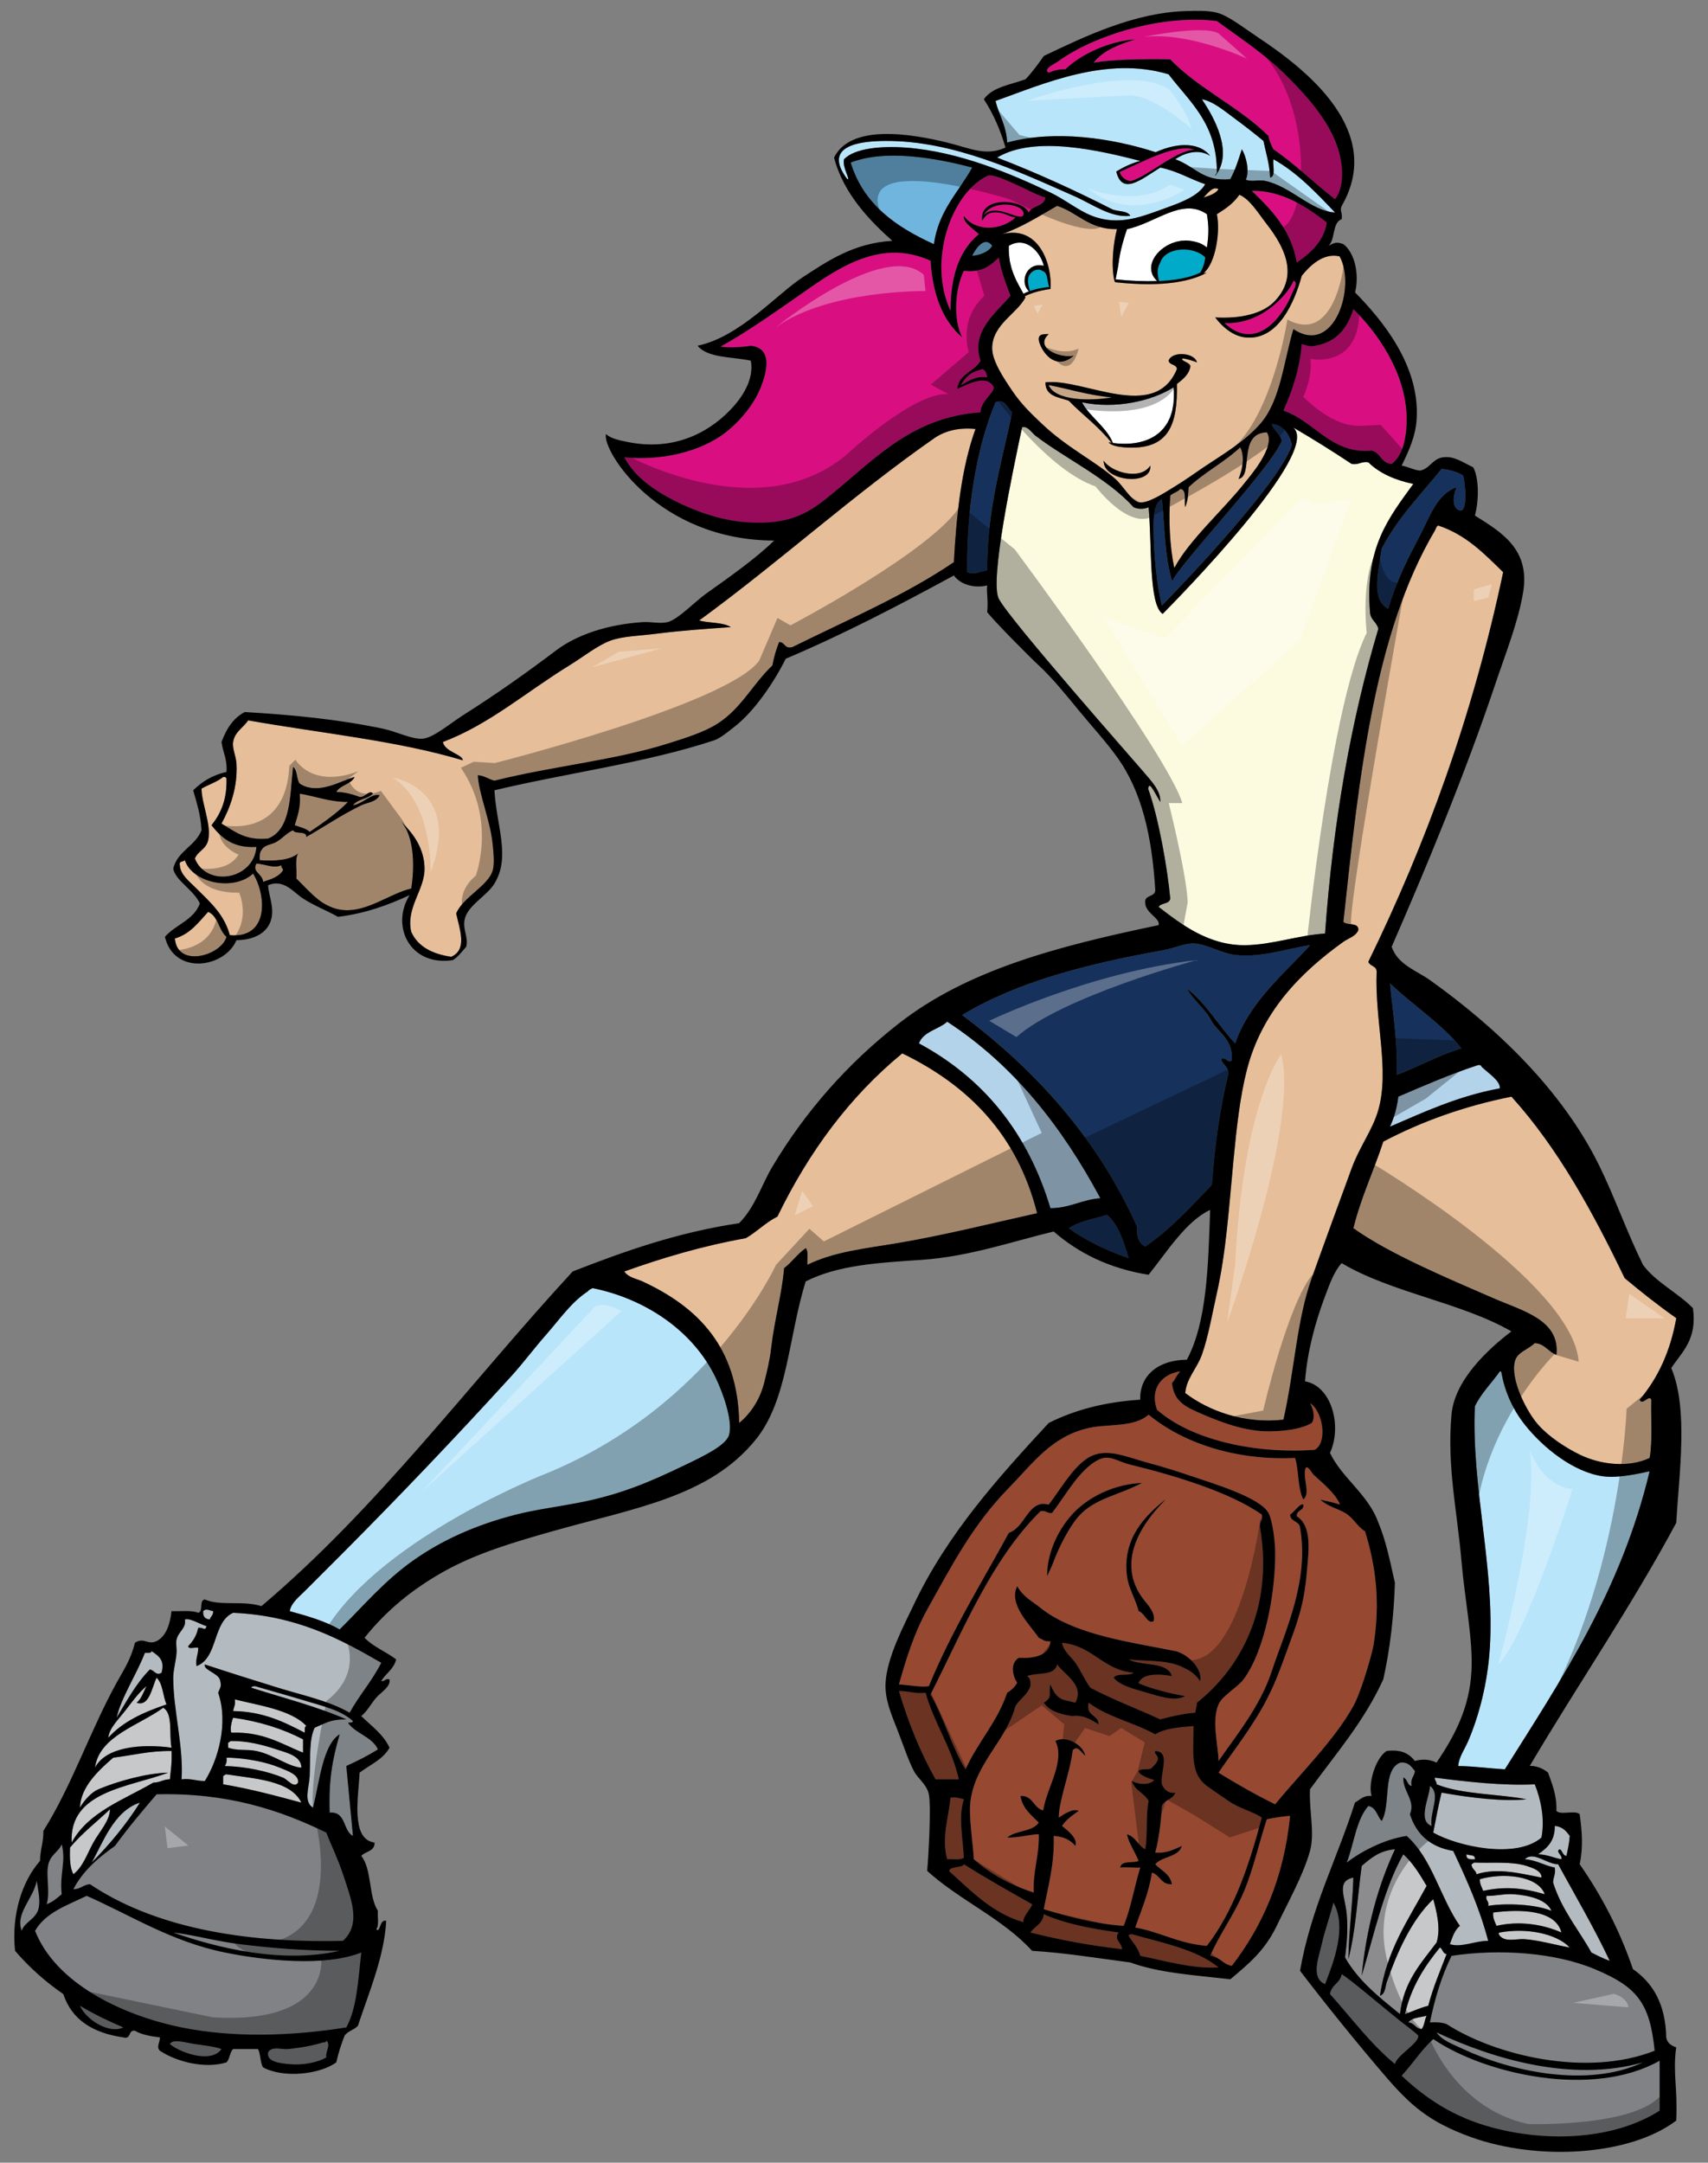 <?xml version="1.0" encoding="utf-8"?>
<!-- Generator: Adobe Illustrator 17.0.0, SVG Export Plug-In . SVG Version: 6.00 Build 0)  -->
<!DOCTYPE svg PUBLIC "-//W3C//DTD SVG 1.1//EN" "http://www.w3.org/Graphics/SVG/1.1/DTD/svg11.dtd">
<svg version="1.1" id="Layer_1" xmlns="http://www.w3.org/2000/svg" xmlns:xlink="http://www.w3.org/1999/xlink" x="0px" y="0px"
	 width="158px" height="200px" viewBox="0 0 158 200" style="enable-background:new 0 0 158 200;" xml:space="preserve">
<rect x="0" y="0" width="158" height="200" fill="#808080" stroke="none"/>
<path id="color13" style="fill:#D90F81;" d="M125.194,28.584c2.174,2.13,4.849,5.836,4.927,10.009
	c0.029,1.479-0.227,3.471-1.386,4.311c-0.977-0.05-1.006-1.046-1.848-1.231c-3.755,0.347-5.247-2.708-8.161-3.696
	c0.793-1.825,1.494-3.743,1.693-6.159c0.438,0.098,0.631,0.273,1.233,0.154C123.634,31.644,124.649,30.348,125.194,28.584z
	 M91.934,19.654c-0.477,0.042-0.732,0.196-1.077,0.77c-0.342-2.278,3.675-2.095,4.312-0.77c0.31-0.666,1.417-0.533,1.539-1.386
	c-0.872-0.251-1.627-0.718-2.462-1.078c-0.727-0.312-2.4-1.182-2.926-0.923c-3.332,1.636-5.529,7.885-3.389,12.471
	c-0.009-3.242,0.843-5.625,2.618-7.083c-0.478-0.45-1.527-1.137-1.387-1.693c1.067,1.499,3.448,1.363,4.774,0.154
	C93.213,20.016,92.834,19.575,91.934,19.654z M90.982,19.892c1.141-1.154,3.113,0.483,3.644,0.068
	C95.153,18.986,91.956,18.242,90.982,19.892z M122.73,20.578c-1.778-1.407-4.187-2.999-6.929-2.925
	c1.825,1.766,3.616,3.569,4.157,6.621C120.892,23.667,122.506,22.407,122.73,20.578z M113.271,29.877
	c3.06,2.836,5.535-0.914,6.225-2.678c0.139-0.353,0.647-1.106,0.154-1.231C119.478,26.642,117.078,30.049,113.271,29.877z
	 M97.015,6.72c0.449-0.167,0.888-0.344,1.541-0.308c1.509-1.467,4.155-2.619,6.465-2.771c-1.522,0.48-2.974,1.027-3.849,2.156
	c1.671-0.298,4.587-0.357,7.084-0.308c2.648,2.741,6.382,4.395,9.085,7.083c0.08,0.484,0.27,0.859,0.461,1.232
	c2.044,1.397,3.751,3.127,5.699,4.619c0.622-0.792,0.73-1.982,0.616-3.08c-0.343-3.311-2.906-6.137-5.081-8.315
	c-2.081-2.081-4.583-3.694-6.467-5.081c-5.178-0.648-11.495,1.409-14.627,3.696C97.554,5.923,96.437,6.393,97.015,6.72z
	 M103.577,15.906c0.105,0.42,0.549,0.81,1.03,0.841c1.555-0.42,4.162-2.838,5.865-2.901
	C108.833,13.215,105.408,15.118,103.577,15.906z M90.702,38.131c0.031-1.075,1.215-1.724,1.232-2.31
	c-0.56-1.129-1.984-0.53-3.387,0.153c0.155-1.436,1.598-1.584,2.155-2.617c-0.929-2.743,1.503-4.468,2.772-6.005
	c-0.413-1.128-0.861-2.218-1.078-3.541c-0.767,0.734-1.546,1.431-3.234,1.232c-0.814,1.637-1.018,4.461-0.154,6.159
	c-1.795-1.54-2.731-3.94-2.925-7.083c-4.495-2.054-8.366,0.544-11.548,2.771c-2.486,1.74-5.589,3.923-7.881,5.162
	c0.771,0.131,2.028,0.051,2.8-0.08c2.057,0.226,1.481,2.429,0.923,3.848c-0.571,1.457-1.819,3.055-3.234,4.158
	c-2.387,1.862-6.136,2.66-9.392,2.31c0.961,1.819,2.738,3.04,4.619,4.003c1.902,0.972,4.31,1.837,6.622,2.002
	c4.321,0.31,6.021-1.006,8.16-2.772C81.141,42.23,84.526,38.565,90.702,38.131z M88.875,35.643c0.982-0.593,1.588-0.882,2.444-0.746
	c-0.053-0.359-0.159-0.664-0.463-0.771C90.672,34.309,89.651,34.18,88.875,35.643z"/>
<path id="color12" style="fill:#E6BE99;" d="M109.641,46.907c0.261-0.693,0.266-1.098,0.309-1.848
	c1.442-1.38,3.327-2.318,4.774-3.695c0.489,0.903,0.139,2.272-0.153,2.925c1.433-0.259-0.129-4.21,2.616-4.311
	c0.909,1.285-1.72,4.259-2.001,4.619c-1.961,2.51-5.217,5.369-6.555,7.934c-0.428-1.993-0.537-4.494-0.374-6.702
	c0.261-0.253,0.693-0.334,0.925-0.616C109.819,45.294,109.518,46.252,109.641,46.907z M123.918,23.706
	c1.56,2.795-0.5,9.273-4.268,6.726c-0.921,3.085-1.195,6.636-3.08,8.777c-1.45,1.652-3.491,2.833-5.234,4.003
	c-0.691,0.464-1.659,1.172-2.772,1.847c-1.025,0.622-2.417,1.549-3.234,1.386c-0.672-0.134-1.47-1.555-2.155-2.156
	c-1.921-1.684-4.442-2.867-6.775-5.081c-0.929-0.881-1.899-1.783-2.771-3.08c-0.788-1.171-1.888-2.788-1.848-4.003
	c0.068-2.141,2.279-3.101,3.079-4.62c-0.02-0.035-0.037-0.068-0.057-0.103c0.958-0.515,2.362-0.673,2.362-0.673
	c0.002,0.002,0.003,0.004,0.006,0.006c0.189-2.219-1.037-5.961-4.467-5.081c1.893-0.673,3.449-1.685,5.082-2.617
	c1.944,0.622,2.942,2.192,5.541,2.155c-0.341,1.274-0.555,3.319-0.245,4.761l0.078,0.147c1.184,0.126,2.213,0.179,3.105,0.179
	c3.728,0,5.29-1.021,5.355-1.068l-0.295,0.061c0.004-0.003,0.007-0.009,0.012-0.012c0.129-0.104,0.249-0.239,0.36-0.393
	c0.014-0.018,0.025-0.035,0.039-0.053c0.108-0.159,0.208-0.336,0.299-0.532c0.009-0.019,0.017-0.039,0.024-0.058
	c0.092-0.205,0.175-0.423,0.246-0.656c0-0.002,0.001-0.005,0.003-0.007c0.072-0.239,0.133-0.489,0.186-0.744
	c0.002-0.01,0.004-0.019,0.006-0.028c0.049-0.243,0.085-0.49,0.114-0.736c0.004-0.032,0.008-0.065,0.012-0.097
	c0.023-0.236,0.04-0.47,0.047-0.699c0.001-0.037,0.002-0.073,0.002-0.11c0.004-0.227-0.001-0.446-0.016-0.655
	c-0.002-0.027-0.006-0.052-0.008-0.079c-0.019-0.216-0.045-0.42-0.084-0.604c0.781-0.502,1.438-0.895,2.089-1.799
	c0.984,0.44,1.668,1.61,2.529,2.723c1.499,1.935,3.045,4.641,0.771,7.083c-1.137,1.221-3.203,1.667-5.543,1.54
	c0.664,0.893,1.675,1.726,2.771,1.847c3.024,0.336,4.563-3.223,5.235-5.697C121.182,24.552,122.422,23.361,123.918,23.706z
	 M99.325,32.895c-1.275,0.269-3.694-0.733-2.31-2.002c-0.459,0.003-0.938-0.015-0.923,0.462
	C96.071,31.994,97.409,34.557,99.325,32.895z M106.408,43.058c-0.914,1.42-3.645,0.602-4.312-0.462
	C102.027,44.542,106.601,44.973,106.408,43.058z M109.436,33.142c0.36,0.05,0.996,0.247,1.284,0.369
	c-0.198-0.917-2.329-1.066-2.619-0.154c0.082,0.432,0.728,0.299,0.771,0.77c-2.052,4.976-8.644,0.814-12.165,1.232
	c-0.008,1.293,1.2,1.368,2.156,1.694c0.651,0.682,1.36,1.303,2.07,1.925c0.645,0.586,1.292,1.213,1.882,1.965
	c-0.086-0.014-0.173-0.024-0.257-0.04c0.19,0.297,0.916,0.423,1.386,0.462c4.26,0.347,4.995-2.156,4.927-5.853
	c0.454-0.369,1.062-0.785,1.233-1.539C110.281,33.522,109.006,33.34,109.436,33.142z M107.217,25.99c0.004,0,0.009,0,0.014-0.001
	c-0.005-0.002-0.01-0.003-0.016-0.005C107.215,25.986,107.215,25.988,107.217,25.99z M102.815,40.942
	c-0.084-0.014-0.172-0.024-0.256-0.04c0.113,0.021,0.144,0.026,0.26,0.043C102.817,40.944,102.817,40.943,102.815,40.942z
	 M100.935,38.978c-0.727-0.663-1.448-1.273-2.071-1.925C99.514,37.734,100.224,38.356,100.935,38.978z M23.722,78.32
	c-2.187,0.134-3.248-0.857-4.157-2.001c0.843-1.056,1.444-2.354,1.386-4.311c-0.034-0.121-0.128-0.18-0.308-0.154
	c-0.562,0.465-1.354,0.699-2.001,1.078c0.01,1.408,0.939,3.361,0.615,4.773c-0.193,0.844-0.938,0.979-1.231,1.694
	C19.126,82.113,23.485,81.354,23.722,78.32z M19.257,84.325c-0.888,0.959-1.65,2.045-3.08,2.464
	c0.227,2.775,4.304,1.578,4.773-0.155C20.223,86.028,20.188,84.727,19.257,84.325z M17.102,79.551
	c-0.145,0.165-0.568,0.048-0.462,0.462c0.031,0.876,0.913,1.529,1.54,2.155c1.289,1.289,2.569,2.397,3.079,4.311
	c3.56,0.343,3.443-3.568,2.155-5.697C21.622,82.458,17.775,81.647,17.102,79.551z M23.722,79.859
	c-0.442,0.795,0.566,0.937,0.616,1.694c0.735-0.24,1.477-0.474,1.847-1.078c-0.009-0.196-0.196-0.214-0.153-0.462
	C25.316,80.343,24.525,79.902,23.722,79.859z M86.545,40.441c-7.626,5.308-14.385,11.482-21.864,16.937
	c0.915,0.265,2.213,0.147,2.926,0.616c-2.455,0.172-4.581,0.316-6.929,0.616c-1.429,0.182-3.032,0.219-4.158,0.615
	c-1.204,0.424-2.593,1.539-3.848,2.31c-3.947,2.42-7.425,5.473-11.703,7.083c0.175,0.905,1.832,1.142,1.848,1.694
	c-6.034-1.818-13.193-2.512-19.863-3.695c-0.376,0.63-1.243,1.039-1.386,2.001c-0.092,0.622,0.268,1.299,0.308,2.002
	c0.124,2.179-0.582,4.081-1.386,5.543c1.195,0.703,2.198,1.599,4.312,1.385c2.127-0.851,2.015-3.939,2.31-6.621
	c0.428,0.29,0.297,1.141,0.615,1.54c1.728,1.135,3.946-0.341,5.081-0.616c-0.332,0.694-1.327,0.725-1.694,1.386
	c0.85,0.023,1.52,0.226,2.155,0.462c0.497,0.076,0.91-0.718,1.232-0.308c-0.477,0.5-1.447,0.503-1.847,1.078
	c0.907-0.123,1.729-1.142,2.464-0.924c-0.334,0.637-1.138,0.656-1.694,0.924c-1.827,0.882-3.423,1.979-5.081,2.925
	c0-0.616-1.029-0.203-1.231-0.616c-0.596,0.249-0.988,0.761-1.541,1.078c-0.477,0.273-1.105,0.241-1.386,0.77
	c-0.178,0.182-0.175,0.544-0.155,0.924c1.479,0.093,2.771-0.001,3.542-0.616c-0.315,0.506-0.083,1.56-0.154,2.31
	c1.247,1.214,2.464,2.814,4.466,2.926c2.171,0.121,4.238-1.558,6.158-2.002c0.366-2.24,0.21-4.943-0.924-6.16
	c1.228,1.164,2.14,2.558,2.155,4.312c0.02,1.975-1.741,3.607-1.232,5.85c0.622,1.38,1.956,2.049,3.696,2.31
	c1.502-0.655,0.806-2.467,0.462-4.003c0.604-1.497,2.992-2.566,3.387-4.003c0.183-0.665,0.055-1.713,0-2.31
	c-0.209-2.29-1.253-4.58-1.386-6.467c0.677,0.002,1.351,0.614,1.694,0.462c5.162-1.288,11.04-1.863,15.86-3.388
	c1.611-0.51,3.354-1.041,4.62-1.847c2.2-1.403,3.263-3.665,5.081-5.39c0.139-0.785,0.357-1.49,0.616-2.155
	c0.577-0.012,0.465,0.664,1.232,0.462c5.082-2.514,10.413-4.781,14.937-7.854c0.241-4.53,0.728-8.818,2.001-12.317
	C89.171,39.562,87.809,39.64,86.545,40.441z M28.649,76.934c1.253-0.852,2.5-1.709,3.541-2.772c-1.739-0.005-2.972-0.519-4.465-0.77
	c0.116,1.246-0.208,2.05-0.462,2.926C27.75,76.498,28.317,76.598,28.649,76.934z M83.466,97.412
	c-4.875,4.004-8.648,9.111-11.549,15.091c-1.092,0.549-1.886,1.399-2.925,2c-4.05,0.724-7.724,1.823-11.241,3.079
	c0.393,0.578,1.129,0.661,1.694,0.923c5.039,2.346,8.816,5.99,8.93,13.089c1.098-0.9,1.936-2.211,2.309-3.695
	c0.277-1.095,0.533-2.158,0.662-3.297c0.284-2.497,1.001-5.01,1.186-7.328c0.731-0.554,1.238-1.329,2.002-1.848
	c0.273,0.291,0.112,1.018,0.153,1.539c2.487-1.225,5.406-1.509,8.315-2.001c4.345-0.731,8.83-1.86,12.935-2.771
	C94.11,104.937,89.584,100.38,83.466,97.412z M127.35,89.867c-0.002-0.563-0.63-0.5-0.77-0.923
	c5.306-10.86,9.651-22.683,12.473-36.031c-1.744-1.694-3.419-3.458-6.004-4.312c-0.184,0.06-0.22,0.313-0.31,0.463
	c-5.619,9.479-7.022,22.783-8.467,36.185c0.339,0.378,1.436,0.001,1.386,0.77c-0.253,0.591-0.919,0.745-1.386,1.078
	c-3.999,2.862-7.555,6.492-8.93,11.856c-0.622,2.42-0.941,5.286-1.233,8.315c-0.416,4.306-0.679,8.505-1.54,12.318
	c-0.435,1.929-0.796,4.045-1.386,5.698c-0.457,1.275-1.431,2.182-1.539,3.542c2.136,1.626,5.414,2.875,9.084,2.462
	c1.048-4.665,1.216-9.157,2.618-13.088c1.202-3.366,2.526-6.977,3.697-10.162c0.749-2.038,1.936-3.534,2.464-5.39
	C128.571,98.895,127.166,94.496,127.35,89.867z M152.755,129.441c-0.193-0.525-0.818,0.589-1.078,0
	c1.672-1.974,2.842-4.449,3.388-7.546c-1.662-1.16-3.233-2.413-4.774-3.697c-2.951-6.133-6.158-12.011-10.47-16.783
	c-4.449,0.89-8.357,2.319-11.856,4.157c-0.886,2.708-2.056,5.13-2.773,8.007c3.322,2.379,8.775,4.658,12.936,6.468
	c2.752,1.197,6.18,2.007,5.852,5.235c-0.771-0.255-1.042-1.013-2.002-1.078c-0.676,0.634-1.626,0.833-1.848,1.693
	c-0.427,1.66,1.082,4.638,2.155,5.851c0.998,1.126,2.548,2.136,3.85,2.771c1.948,0.953,4.55,1.223,6.466,0.309
	C152.886,133.265,152.706,131.239,152.755,129.441z M112.721,17.498c-0.522-0.332-1.05,0.427-1.386,0.77
	C111.878,18.091,112.434,17.93,112.721,17.498z"/>
<path id="color11" style="fill:#00AAC8;" d="M111.305,24.62c0.029-0.078,0.053-0.159,0.075-0.241
	C111.358,24.461,111.334,24.543,111.305,24.62z M111.149,24.981c0.033-0.069,0.064-0.136,0.093-0.203
	C111.213,24.844,111.182,24.912,111.149,24.981z M111.417,24.245c0.03-0.132,0.055-0.272,0.072-0.433
	C111.474,23.972,111.447,24.112,111.417,24.245z M111.035,25.207c0.006-0.011,0.01-0.02,0.016-0.03
	c-0.006,0.01-0.012,0.021-0.018,0.031C111.034,25.208,111.035,25.207,111.035,25.207z M111.051,25.177
	c0.035-0.068,0.067-0.132,0.098-0.196c0.033-0.069,0.065-0.136,0.094-0.203c0.022-0.052,0.044-0.105,0.063-0.158
	c0.029-0.078,0.053-0.159,0.075-0.241c0.013-0.044,0.026-0.087,0.036-0.135c0.03-0.132,0.055-0.272,0.072-0.433
	c-1.013-1.074-3.662-1.018-4.157,0.462c-0.335,0.584-0.276,1.054-0.118,1.711c0.006,0.002,0.011,0.003,0.016,0.005
	c2.302-0.103,3.396-0.574,3.802-0.781C111.039,25.198,111.045,25.187,111.051,25.177z M96.646,25.187
	c0.032,0.032,0.064,0.066,0.087,0.105C96.709,25.254,96.678,25.22,96.646,25.187z M95.099,26c0.001,0.053,0.002,0.105,0.008,0.16
	C95.101,26.105,95.1,26.053,95.099,26z M95.098,25.896c0.002-0.052,0.012-0.102,0.021-0.152
	C95.11,25.793,95.101,25.844,95.098,25.896z M96.97,26.233c0.006,0.027,0.011,0.055,0.017,0.082
	C96.981,26.288,96.976,26.261,96.97,26.233z M95.194,25.5c-0.022,0.048-0.044,0.097-0.059,0.148
	C95.15,25.597,95.173,25.549,95.194,25.5z M95.228,26.737c-0.019-0.068-0.036-0.134-0.052-0.201
	C95.192,26.602,95.21,26.669,95.228,26.737z M95.278,26.909c0,0,0.001,0,0.002,0c-0.012-0.039-0.023-0.078-0.036-0.117
	C95.255,26.831,95.267,26.87,95.278,26.909z M95.122,26.267c0.01,0.057,0.019,0.113,0.031,0.172
	C95.14,26.382,95.132,26.324,95.122,26.267z M95.343,25.275c-0.043,0.047-0.084,0.094-0.114,0.146
	C95.259,25.369,95.3,25.322,95.343,25.275z M96.773,25.372c0.019,0.04,0.036,0.081,0.05,0.125
	C96.809,25.452,96.791,25.412,96.773,25.372z M96.906,25.861c0.01,0.062,0.021,0.124,0.03,0.187
	C96.927,25.985,96.916,25.923,96.906,25.861z M96.85,25.597c0.012,0.045,0.023,0.09,0.031,0.138
	C96.873,25.687,96.863,25.641,96.85,25.597z M96.4,25.042c0.079,0.019,0.143,0.052,0.198,0.095
	C96.543,25.095,96.479,25.061,96.4,25.042z M95.391,25.217c0.066-0.063,0.145-0.122,0.238-0.174
	C95.536,25.095,95.459,25.154,95.391,25.217z M96.988,26.315c-0.006-0.026-0.012-0.054-0.016-0.082
	c-0.012-0.061-0.024-0.123-0.035-0.187c-0.01-0.062-0.021-0.124-0.03-0.186c-0.007-0.043-0.017-0.084-0.024-0.126
	c-0.009-0.047-0.02-0.093-0.031-0.138c-0.008-0.034-0.018-0.067-0.027-0.099c-0.014-0.044-0.032-0.085-0.05-0.125
	c-0.013-0.027-0.024-0.054-0.039-0.078c-0.024-0.04-0.056-0.073-0.087-0.105c-0.016-0.017-0.03-0.036-0.049-0.05
	c-0.055-0.042-0.118-0.075-0.197-0.095c-0.167-0.133-0.483-0.146-0.769,0c-0.095,0.052-0.173,0.111-0.239,0.174
	c-0.02,0.018-0.031,0.039-0.049,0.058c-0.041,0.047-0.082,0.094-0.113,0.146c-0.015,0.025-0.023,0.053-0.036,0.08
	c-0.022,0.048-0.044,0.097-0.059,0.148c-0.008,0.031-0.012,0.063-0.016,0.095c-0.01,0.05-0.019,0.1-0.021,0.152
	c-0.002,0.034,0,0.07,0.001,0.104c0.001,0.053,0.002,0.105,0.008,0.16c0.004,0.035,0.01,0.071,0.015,0.107
	c0.01,0.057,0.019,0.113,0.031,0.172c0.007,0.032,0.016,0.064,0.022,0.097c0.017,0.066,0.033,0.133,0.053,0.201
	c0.005,0.019,0.011,0.037,0.016,0.055c0.012,0.039,0.024,0.077,0.036,0.117c0.745-0.26,1.507-0.345,1.775-0.368
	C97.027,26.471,97.005,26.394,96.988,26.315z"/>
<path id="color10" style="fill:#C6A586;" d="M97.007,35.607c1.848,0.358,3.808,0.982,5.86,1.139
	C100.925,37.095,97.599,37.088,97.007,35.607z"/>
<path id="color9" style="fill:#70B5DE;" d="M91.782,22.733c-0.333,0.592-1.207,0.879-1.849,0.923
	C90.271,22.942,91.112,21.783,91.782,22.733z M89.933,15.496c-3.07-0.817-7.931-1.759-11.24-0.462
	c1.191,3.89,4.21,5.953,7.699,7.545C86.82,19.466,88.673,17.778,89.933,15.496z"/>
<path id="color8" style="fill:#FCFADF;" d="M105.79,71.387c-0.709-0.846-12.34-13.999-13.396-16.014
	c-0.872-1.667,1.316-11.903,2.155-15.859c0.511-0.16,0.917,0.529,1.233,0.771c2.789,2.133,6.636,3.918,9.085,6.621
	c0.436,0.19,0.95,0.19,1.386,0c0.315,3.485-0.004,9.036,1.303,9.863c1.17-1.187,14.839-15.04,12.057-17.247
	c1.857,1.079,3.662,2.209,5.426,3.382c0.672,0.108,0.866-0.261,1.539-0.154c1.035,1.02,2.466,1.642,4.159,2.002
	c-2.227,3.094-4.494,5.82-4.004,11.856c0.043,0.727,0.629,0.911,0.771,1.541c-2.533,8.503-4.193,17.877-4.927,28.178
	c-2.514,0.163-4.917,1.051-7.391,1.078c-3.391,0.037-5.971-1.971-8.008-3.541c0.219-0.397,1.002-0.231,1.076-0.773
	c-0.261-2.827-1.092-7.515-2.044-10.149c0.099-0.784,0.547,0.273,1.121,1.218C107.4,73.128,106.462,72.184,105.79,71.387z"/>
<path id="color7" style="fill:#B9E5FB;" d="M93.166,13.186c-0.069-1.573-0.753-2.532-1.077-3.849
	c4.401-1.567,10.269-4.2,16.012-2.464c1.954,2.564,4.488,4.546,4.467,9.085c-0.029,0.124-0.154,0.153-0.154,0.308
	c1.74-2.152-0.122-5.454-1.232-7.083c1.019,0.177,1.982,1,2.924,1.694c0.96,0.706,1.934,1.465,2.771,2.156
	c0.224,1.111,0.565,2.104,0.615,3.387c0.561-0.108,0.214-1.122,0.308-1.694c2.266,1.278,3.967,3.118,5.699,4.927
	c-2.233-0.133-4.06-2.411-6.467-2.925c-0.638-0.137-1.179,0.121-1.788-0.107c0.382-0.842,0.004-2.23-0.366-2.819
	c-0.316,0.968-0.611,1.956-1.078,2.771c-2.542,0.232-3.18-1.152-5.08-1.848c0.661-0.46,2.048-1.07,3.234-0.308
	c-0.917-1.167-2.783-1.35-5.054-0.341C102.907,12.78,97.569,11.971,93.166,13.186z M78.076,14.726
	c0.995-1.027,3.463-1.237,5.697-1.078c4.931,0.354,9.831,2.451,13.397,4.157c1.384,0.663,2.575,1.662,3.849,2.156
	c2.546,0.988,4.69,0.035,6.929-0.769c1.341-0.482,2.913-1.072,3.542-2.155c-1.42-0.481-2.575-1.223-4.157-1.541
	c-1.801,1.125-3.525,2.595-4.072,0.368c0.82-0.505,1.536-0.799,2.223-0.984c-3.662-0.933-9.764-2.412-13.241-0.308
	c3.705,1.427,7.222,3.041,10.623,4.773c0.522,0.249,1.435,0.106,1.694,0.616c-1.82,0.198-3.477-1.076-5.235-1.847
	c-5.054-2.219-11.107-5.112-17.4-5.081c-2.132,0.01-5.975,0.326-3.542,3.541C78.718,16.676,77.891,15.48,78.076,14.726z
	 M54.826,119.123c-0.182,0.074-0.349,0.164-0.462,0.308c-1.526,1-2.586,2.572-3.849,4.004c-1.12,1.271-2.13,2.638-3.234,3.849
	c-5.103,5.604-10.423,11.174-15.552,16.323c-1.252,1.256-2.378,2.375-3.541,3.54c-0.495,0.496-1.254,1.075-1.386,1.848
	c1.653,0.451,3.284,0.925,4.619,1.693c2.24-2.218,4.187-4.555,6.929-6.466c2.558-1.782,5.623-3.197,9.393-4.157
	c1.757-0.449,3.694-0.696,5.697-1.078c3.919-0.747,6.678-1.93,10.009-3.542c1.596-0.773,3.742-1.775,4.004-2.771
	c0.347-1.321-0.581-3.875-1.232-5.235C64.055,122.911,59.481,120.056,54.826,119.123z M148.29,136.524
	c-2.716-0.374-5.533-2.621-7.237-4.775c-1.15-1.452-1.851-3.102-2.156-4.773c-0.008-0.094-0.023-0.184-0.154-0.153
	c-0.758,1.088-1.709,1.986-2.309,3.233c-0.327,7.497,1.848,14.877,1.386,22.325c-0.204,3.279-1.009,6.301-2.001,8.624
	c-0.339,0.793-0.863,1.478-0.925,2.31c1.517,0.023,2.857,0.224,4.312,0.309c5.274-8.38,10.763-16.542,13.397-27.563
	C151.508,136.295,149.674,136.714,148.29,136.524z"/>
<path id="color6" style="fill:#974831;" d="M88.701,164.546c-0.719,0-1.437,0-2.156,0c-1.392-2.457-2.505-5.192-3.388-8.161
	c0.899-0.024,1.477,0.269,2.464,0.155C86.429,159.428,88.015,161.537,88.701,164.546z M116.57,141.297
	c1.243,7.429-1.831,12.993-5.849,16.166c0.002,0.364-0.122,0.602-0.155,0.925c-1.193,0.09-2.215,0.351-3.234,0.614
	c-2.143-0.987-4.422-1.839-6.468-2.925c-0.549-0.749-0.859-1.556-1.386-2.31c-0.386-0.556-1.11-1.063-1.231-1.847
	c2.856,0.274,3.748,2.514,6.621,2.771c-0.428,0.342-1.552-0.014-1.848,0.462c0.582,0.734,1.924,1.053,3.08,1.387
	c1.092,0.314,2.598,0.851,3.541,0.308c-1.147-0.171-3.363-0.724-4.324-1.2c0.267-0.656,1.163-0.984,3.092-0.649
	c-0.438-1.409-2.819-0.876-4.003-1.539c1.39,0.173,3.365,0.016,4.773,0.615c0.862,0.367,1.331,0.678,1.848,1.386
	c0.221-1.228-1.258-2.557-2.309-2.772c-3.99-0.814-9.33-1.473-12.473-4.003c-0.85-0.683-1.535-0.96-2.154-2.001
	c-0.823,1.709,1.19,3.561,2.001,4.773c0.333,0.129,0.523,0.399,1.078,0.31c-0.064,1.458-1.793,1.607-2.926,1.54
	c-0.806,0.505-0.606,1.614-0.153,2.31c-0.216,0.4-0.543,0.69-0.925,0.924c-0.913,2.731-2.724,4.564-3.849,7.084
	c-1.294-2.095-1.997-4.78-3.234-6.93c3.042-5.995,5.621-12.448,10.163-16.938c0.534-0.123,0.592,0.23,1.078,0.154
	c1.239-1.592,2.534-4.053,4.311-4.927c1.022-0.502,1.703,0.165,2.925,0.463c3.965,0.967,9.212,2.526,12.165,4.62
	C116.835,140.635,116.462,140.724,116.57,141.297z M99.786,140.219c1.463-1.656,3.744-1.95,5.852-3.08
	c-2.332,0.099-4.433,1.063-5.852,2.31c-1.568,1.38-2.94,3.835-2.924,6.315c0.221-0.453,0.441-0.923,0.615-1.388
	C97.966,143.076,98.897,141.226,99.786,140.219z M107.795,138.679c-1.882,1.507-3.984,3.599-3.542,7.084
	c0.144,1.137,0.772,2.048,1.078,3.232c0.555,0.17,0.831,1.247,1.386,0.924c0.18-0.784-0.477-1.42-0.925-2.002
	C102.276,143.341,108.056,138.621,107.795,138.679z M89.162,171.782c-0.091-1.848-0.532-3.765,0-5.388
	c-0.368-0.094-0.703-0.221-1.232-0.154c-0.206,1.998-0.856,3.723-0.309,5.699C88.146,171.898,88.871,172.058,89.162,171.782z
	 M89.162,172.4c-0.064,0.348-1.417,0.174-1.344,0.66c1.984,1.763,3.941,3.858,6.846,4.699c-0.088-0.5,0.76-1.301,0.81-1.662
	C93.34,174.893,91.202,173.697,89.162,172.4z M103.483,178.713c-2.519-0.355-4.95-0.8-6.929-1.693
	c-0.082,0.894-0.837,1.113-1.232,1.693c2.666,0.67,5.466,1.204,8.468,1.54C103.785,179.665,102.981,179.327,103.483,178.713z
	 M103.637,172.707c0.074-0.695,1.159-0.378,1.694-0.615c-0.347-0.858-0.911-1.636-1.078-2.464c0.807,0.221,1.015,1.038,1.693,1.386
	c0.24-1.35,0.028-3.155,0.31-4.465c-0.388-0.741-1.303-0.956-1.541-1.848c0.768,0.419,1.789,0.319,2.048-0.102
	c-0.272-0.036-1.474-0.472-1.433-0.821c0.225-0.29,1.009-0.02,1.233-0.309c1.176-1.082,0.075-1.157,0.308-1.54
	c1.464,0.059,0.423,2.005,0.616,3.079c0.173,0.494,0.687,0.892,1.232,0.769c-0.184,0.638-1,0.644-1.232,1.232
	c-0.094,1.55-0.273,3.012-0.616,4.312c1.052,0.091,1.801-0.321,2.464-0.614c-0.32,1.065-1.829,0.942-2.464,1.694
	c0.545,0.584,1.375,0.882,1.54,1.848c-1.027,0.053-1.095-0.857-1.848-1.078c-0.29,1.917-0.98,3.434-1.541,5.08
	c2.354,0.419,4.04,1.503,6.623,1.694c2.462-3.185,3.901-7.391,5.08-11.857c-0.727-0.526-2.023-0.81-3.079-1.54
	c-0.419-0.288-1.754-1.197-2.001-1.386c-1.497-1.137-1.262-2.762-1.233-5.542c-1.319,0.117-2.668,0.206-3.542,0.771
	c-1.941-1.088-4.444-1.611-6.159-2.926c-0.289,1.264,0.886,1.066,0.924,2.001c-0.939-0.608-1.601-0.882-2.464-0.77
	c-1.121-0.161-2.096-0.47-2.617-1.233c0.88-0.535,0.408-0.801,0.615-1.693c0.648,1.625,1.289,1.381,2.309,1.693
	c0.861-1.645-0.964-2.54-1.692-3.542c-0.189,1.097-1.85,0.717-2.772,1.078c0.269,0.143,0.34,0.482,0.309,0.925
	c-0.271,0.806-0.968,1.188-1.387,1.846c-0.849,3.225-3.684,5.241-4.157,8.777c-0.189,1.417,0.245,4.036,0.308,5.39
	c1.519,1.357,3.369,2.381,5.543,3.079c-0.095-2.044,0.523-3.377,0.463-5.389c-0.888,0.017-1.825,0.328-2.926,0.309
	c0.761-0.676,2.353-0.523,2.926-1.386c-0.685-0.702-1.495-1.276-1.694-2.466c1.153-0.074,1.219,1.141,2.102,1.335
	c0.317-2.077,2.066-4.51,1.131-6.415c0.908-0.534,2.554,0.269,2.772,1.387c-0.625-0.656-0.738-0.899-1.168-0.548
	c-0.201,1.955-1.277,4.618-1.294,6.244c0.436-0.286,1.341-0.911,1.846-0.615c-0.553,0.381-1.156,0.794-1.539,1.386
	c0.529,0.43,1.478,1.143,1.231,1.848c-0.461-0.554-1.088-0.862-2.001-0.924c0.073,2.638-0.512,4.621-0.923,6.775
	c2.293,0.684,4.608,1.346,7.391,1.54c0.676-1.635,0.992-3.627,1.539-5.39C105.035,172.739,104.159,172.649,103.637,172.707z
	 M104.406,179.022c0.364,0.611,0.876,1.075,1.078,1.847c2.218,0.452,4.928,1.231,7.237,1.077c-2.022-1.672-5.138-2.252-8.008-3.079
	C104.595,178.901,104.412,178.872,104.406,179.022z M115.031,175.017c-0.894,2.104-2.209,3.842-3.078,5.852
	c0.905,0.069,1.155,0.794,2,0.923c2.789-3.626,4.802-8.03,5.39-13.859c-0.23-0.018-1.569,0.174-2.156,0.309
	C116.415,170.632,115.928,172.905,115.031,175.017z M125.977,155.891c0.527-1.505,0.993-3.236,1.065-3.662
	c-0.107,0.638-0.458,1.216-0.615,1.848C126.233,154.848,126.115,155.396,125.977,155.891z M120.727,135.907
	c-0.162,1.078,0.5,2.108-0.153,2.772c-0.545-0.997-0.406-2.673-0.77-3.85c-5.523,0.255-10.387-1.394-13.549-4.002
	c-1.412,1.213-3.687,0.815-5.544,1.231c-3.445,0.772-5.171,3.278-7.39,5.543c-3.317,3.389-5.255,7.127-7.546,11.241
	c-1.221,2.195-1.964,4.608-2.618,6.929c0.863,0.05,2.209,0.306,2.772,0.155c2.087-5.1,4.859-9.513,7.391-14.167
	c1.196-0.445,1.494-1.788,2.464-2.464c0.49-0.255,0.645-0.263,1.233-0.153c0.982-1.268,2.062-3.185,3.387-4.159
	c1.725-1.264,3.599-0.292,5.851,0.31c1.485,0.396,2.902,0.855,4.004,1.233c1.827,0.625,6.298,1.939,7.081,3.387
	c0.387,0.713,0.598,2.622,0.617,3.387c0.092,3.591-0.868,9.235-2.926,12.011c-0.531,0.718-1.968,1.507-2.31,2.311
	c-0.66,1.552-0.034,3.68,0,5.235c1.567-2.268,3.864-5.053,4.927-8.314c1.15-3.521,3.486-8.257,2.618-13.242
	c-0.053-0.668-0.9-0.538-0.925-1.233c0.397-0.227,0.936-1.109,1.233-0.924c0.043,0.607-0.657,0.47-0.615,1.078
	c1.451,0.908,1.09,3.279,0.923,5.235c-0.27,3.198-0.986,4.852-1.847,7.236c-0.547,1.516-1.051,2.875-1.694,4.158
	c-1.378,2.752-3.236,5.03-4.619,7.084c1.681,1.039,3.407,2.032,5.236,2.924c2.27-2.78,5.472-5.91,7.236-9.086
	c0.249-0.448,0.523-1.137,0.783-1.88c0.138-0.495,0.256-1.042,0.449-1.815c0.158-0.632,0.509-1.209,0.614-1.848
	c0.672-4.024,0.23-7.391-0.768-10.624c-0.73-0.422-1.047-1.222-1.849-1.694c-0.713-0.419-1.426-0.509-2.31-1.232
	c0.636,0.134,1.263,0.275,1.848,0.462c-0.423-1.048-1.713-2.076-2.464-2.773C121.352,136.234,120.884,135.283,120.727,135.907z
	 M117.495,132.365c-2.295,0.048-4.63-0.892-6.159-1.539c-1.768-0.75-2.719-1.213-2.925-2.925c0.316-0.301,0.265-0.493,0.77-1.077
	c-1.612,0.216-2.858,1.511-2.155,3.541c3.08,2.727,8.865,4.113,14.585,3.712c1.179-0.597,0.835-3.475-0.42-4.329
	c0.236,0.4,0.526,1.325,0.154,1.846C120.356,132.152,118.998,132.335,117.495,132.365z"/>
<path id="color5" style="fill:#16325C;" d="M107.486,46.138c0.24,2.351,0.24,5.391,0.954,7.632
	c0.417-1.335,9.252-10.627,10.131-13.022c-0.15-0.671-0.746-0.896-0.923-1.541c1.014,0.063,1.665,0.96,1.857,1.956
	c-1.252,3.804-11.491,14.294-12.02,14.828c-0.477-1.8-0.775-4.88-0.771-7.236C106.719,47.786,106.717,46.591,107.486,46.138z
	 M129.198,99.414c2.058-0.765,3.829-1.816,6.003-2.464c-1.887-2.321-4.461-3.956-6.621-6.005
	C128.837,93.716,129.308,96.275,129.198,99.414z M127.811,50.757c1.462-2.849,3.621-5.001,5.542-7.391
	c0.79,0.084,1.472,0.274,2.001,0.616c0.192,0.803,0.435,3.362-0.308,3.234c-0.706-0.226-0.688-1.193-0.308-2.156
	c-1.799,0.627-2.432,2.635-3.387,4.466c-1.105,2.116-2.154,4.108-2.926,6.775C126.76,55.492,127.549,52.678,127.811,50.757z
	 M93.628,38.131c-0.962,4.683-2.332,8.959-2.311,14.628c-0.76,0.079-1.088,0.448-1.847,0.154c-0.077-5.71,0.821-11.397,2.618-15.705
	C92.975,36.839,93.16,37.668,93.628,38.131z M112.105,109.577c-1.933,2.018-3.814,4.091-6.16,5.697
	c-0.585-0.286-0.834-0.909-0.769-1.847c-3.701-8.209-9.368-14.449-16.168-19.555c5.04-3.068,11.524-4.73,18.631-6.005
	c0.949-0.17,1.987-0.648,2.772-0.616c1.324,0.053,2.571,0.956,4.003,1.078c2.458,0.208,4.454-0.57,6.774-0.924
	c-2.2,2.475-5.582,5.165-6.928,9.085c-1.545-1.637-2.671-3.694-4.465-5.081c0.622,1.173,1.722,1.871,2.31,3.079
	c0.704,1.093,1.945,1.649,1.848,3.542c-0.325,0.339-0.455-0.198-0.925-0.154c-0.251,0.312,0.659,0.773,0.617,1.386
	C112.866,102.432,112.372,105.891,112.105,109.577z M102.405,112.348c-1.217,0.372-2.578,0.603-3.541,1.233
	c1.608,1.163,3.483,2.061,5.542,2.771C103.946,114.81,103.487,113.269,102.405,112.348z"/>
<path id="color4" style="fill:#B3D3EB;" d="M129.351,101.416c2.409-1.03,4.798-2.08,7.391-2.925
	c0.179-0.025,0.273,0.034,0.308,0.153c0.582,0.574,1.753,1.291,1.693,2.003c-3.853,0.713-6.966,2.168-10.161,3.542
	C128.957,103.382,129.224,102.469,129.351,101.416z M87.623,94.486c-0.811,0.729-2.191,0.888-2.617,2.002
	c5.937,3.198,10.057,8.213,12.164,15.244c1.832-0.017,2.901-0.796,4.62-0.923C98.24,104.195,93.777,98.495,87.623,94.486z"/>
<path id="color3" style="fill:#C7C8CA;" d="M15.408,157.618c-0.352-0.777-0.333-1.927-0.923-2.465
	c-0.428,0.859-0.663,2.721-1.849,2.31c0.461-0.36,0.633-1.009,0.924-1.54c-0.73,0.594-1.364,1.491-2.002,2.311
	c-0.618,0.794-1.457,1.593-1.54,2.464C11.354,159.209,13.296,158.33,15.408,157.618z M15.869,161.622
	c-0.256-1.233,0.164-3.142-0.77-3.697c-2.212,1.639-5.918,2.603-6.313,5.543C9.78,161.545,13.065,161.238,15.869,161.622z
	 M6.631,170.397c1.53-2.83,4.787-3.938,7.546-5.543c0.615,0,0.924-0.306,1.539-0.308c0.067-0.764,0.199-1.417,0.155-2.617
	c-2.032-0.029-3.599,0.404-5.389,0.615c-1.328,1.136-3.036,2.713-3.08,4.62c0.371-0.669,1.063-1.427,1.694-1.693
	c1.806-0.762,4.528-1.505,6.466-1.539C11.9,165.301,6.384,165.636,6.631,170.397z M8.632,170.397c0.57-1.027,1.528-2.013,1.54-3.079
	c-1.231,1.183-2.606,2.22-3.696,3.542c-0.032,0.955-0.011,1.86,0.308,2.464C7.672,172.66,8.056,171.437,8.632,170.397z
	 M133.816,180.716c-0.361-0.05-0.345-0.478-0.615-0.617c-1.405,1.726-2.646,3.617-3.234,6.16c0.72-0.256,1.376-0.574,2.156-0.77
	C132.568,183.778,133.222,182.276,133.816,180.716z M131.97,186.412c-0.609,0.161-1.376,0.165-1.694,0.615
	c0.579,0.036,0.652,0.58,1.232,0.615C131.771,187.343,131.775,186.782,131.97,186.412z M124.424,181.022
	c1.249,2.19,3.185,3.694,5.08,5.236c0.339-2.999,1.958-4.715,3.387-6.622c0.414-1.305-0.01-2.912-0.306-4.002
	c-2.033,1.927-3.371,4.989-4.313,7.698c-0.127,0.367-0.105,1.053-0.614,1.232c0.599-4.224,2.626-7.021,4.312-10.163
	c-0.631-1.064-1.271-2.119-2.156-2.924c-1.813,3.218-2.686,7.374-3.849,11.24c0.439-4.487,1.521-8.333,3.079-11.702
	c-1.425,0.116-2.248,0.831-3.079,1.54c-0.394,2.891-0.549,6.022-1.233,8.623c0.043-2.626,0.388-4.951,0.461-7.545
	c-1.602,0.337-0.772,1.7-0.614,3.388C124.715,178.485,124.565,179.902,124.424,181.022z M20.797,163.315
	c1.995,0.051,3.993,0.503,5.389,1.078c0.427,0.176,1.018,1.023,1.386,0.461c0.111-0.733-0.969-1.085-1.694-1.385
	c-1.321-0.548-3.029-0.848-4.62-0.924c-0.102,0-0.206,0-0.308,0C20.999,162.902,20.926,163.136,20.797,163.315z M28.187,160.236
	c0.026-0.23-0.055-0.569,0.153-0.616c-1.344-1.49-4.488-1.928-6.621-2.464c0.089,0.5-0.105,0.716-0.154,1.077
	C24.39,158.284,26.292,159.256,28.187,160.236z M21.413,160.236c2.929-0.107,4.613,1.032,6.621,1.846c0-0.41,0-0.82,0-1.232
	c-1.857-0.967-3.992-1.653-6.467-2C21.407,159.205,21.253,160.03,21.413,160.236z M21.103,161.622
	c0.89,0.313,1.747,0.124,2.618,0.308c1.613,0.341,2.915,1.448,4.158,1.54c-0.005-1.104-1.407-1.392-2.309-1.694
	c-1.278-0.428-2.767-0.797-4.158-0.77c-0.154,0-0.184,0.124-0.308,0.155C21.103,161.314,21.103,161.468,21.103,161.622z
	 M20.642,165.009c2.551,0.426,4.891,1.063,7.236,1.693c-0.999-2.083-4.444-2.219-6.929-2.617c-0.155-0.002-0.183,0.125-0.308,0.153
	C20.642,164.497,20.642,164.752,20.642,165.009z M138.128,176.866c-0.051,0.564,0.171,0.855,0.308,1.232
	c2.003-0.463,4.173-0.192,6.005,0.615C143.894,176.59,140.625,176.543,138.128,176.866z M138.743,178.713
	c-0.186,0.032-0.094,0.17,0,0.31c0.561,0.619,1.526,0.245,2.31,0.308c1.434,0.113,2.945,0.569,4.158,0.77
	C143.982,178.805,141.207,178.26,138.743,178.713z M139.975,175.172c-0.856-0.054-1.661,0.178-2.464,0.152
	c-0.111,0.472,0.268,0.454,0.154,0.925c1.497-0.261,4.341-0.179,5.851,0.463C143.089,175.661,141.401,175.26,139.975,175.172z
	 M136.897,173.785c-0.017,0.477,0.188,0.734,0.308,1.078c2.003-0.43,3.595-0.296,5.698,0.309
	C142.246,173.413,138.955,173.177,136.897,173.785z M141.207,172.554c-1.368-0.434-3.183-0.24-4.773-0.308
	c-0.155,0-0.183,0.125-0.309,0.154c0.003,0.459,0.401,0.523,0.463,0.923c1.988-0.638,4.137-0.045,6.004,0.309
	C142.64,173.013,141.737,172.721,141.207,172.554z M135.664,171.477c-0.072,0.48,0.329,0.491,0.77,0.463
	C136.489,171.471,135.933,171.618,135.664,171.477z"/>
<path id="color2" style="fill:#B4BBC0;" d="M132.277,165.163c1.052,0.721-0.037,2.404,0.153,3.696
	C131.093,168.38,132.25,166.203,132.277,165.163z M135.048,178.097c-0.487,0.385-0.693,1.051-0.924,1.693
	c1.049,0.349,2.328-0.316,3.542-0.308c-0.802-3.049-2.005-5.696-3.234-8.315c-2.111-0.352-3.403-1.526-4.002-3.388
	c0.539-1.288-0.655-2.095-0.615-3.387c0.406,0.108,0.325,0.7,0.77,0.77c-0.139-0.704,0.257-0.872,0.309-1.386
	c-0.336-0.383-0.569-0.87-1.387-0.77c-1.652,0.708-0.819,3.903-1.694,5.388c-0.424-0.448-0.495-1.25-1.232-1.386
	c-1.131,1.282-1.326,3.499-2.003,5.236c1.158-0.897,3.316-2.125,5.545-2.464C132.475,171.842,133.228,175.502,135.048,178.097z
	 M141.053,171.939c1.103,0.075,1.783,0.578,2.772,0.769c0.106,0.618-0.147,0.879-0.155,1.386c0.8,2.537,2.35,4.325,3.542,6.467
	c0.54,0.28,1.089,0.555,1.693,0.771c-1.464-3.106-3.16-5.976-4.773-8.931C143.083,172.408,141.875,171.155,141.053,171.939z
	 M144.441,171.939c0.118-0.395-0.604-0.71-0.154-0.925c0.271,0.139,0.254,0.566,0.616,0.615c0.129-0.589,0.259-1.177,0.308-1.847
	c-0.327-0.443-0.674-0.866-1.386-0.924c0.025,1.413-0.719,2.052-1.541,2.617C143.134,171.499,143.696,171.81,144.441,171.939z
	 M132.738,164.393c-0.034,0.29,0.174,0.34,0.153,0.615c2.317,0.955,5.984,0.903,8.316,1.386c-2.074,0.227-5.245-0.139-7.854-0.616
	c-0.29,1.199-0.531,2.445-0.768,3.698c2.268,1.285,7.662,2.472,10.008,0.461c0.335-1.76-0.08-3.581-0.615-4.927
	C139.061,165.157,135.619,164.766,132.738,164.393z M19.411,149.765c0.066-0.292,0.332-0.387,0.308-0.771
	c-0.359-0.047-0.636-0.3-0.923,0C18.754,149.497,18.977,149.736,19.411,149.765z M14.945,154.692
	c0.307-1.155-0.22-1.518-0.924-2.002c-0.029,0.229-0.372,0.143-0.616,0.155c-0.768,2.003-2.207,4.156-2.618,6.005
	c0.948-1.568,1.825-3.207,3.08-4.467C14.361,154.517,14.41,154.982,14.945,154.692z M8.478,172.246
	c1.659-1.679,3.177-3.496,4.466-5.544C10.495,167.486,9.48,170.526,8.478,172.246z M32.19,159.313
	c0.182-0.024,0.438,0.025,0.462-0.154c-1.098-1.006-2.729-1.363-4.312-1.849c-1.56-0.478-3.235-0.936-4.773-1.386
	c-0.12,0.034-0.304,0.004-0.308,0.154c2.96,0.942,6.072,1.732,8.777,2.925c-1.439-0.014-1.822,0.304-2.926,0.77
	c-0.537,1.072-0.386,2.838-0.462,4.465c-0.047,1.032-0.597,2.383,0.308,2.926c0.598-2.379,0.919-5.856,2.464-6.775
	c-0.69,2.364-1.022,4.25-0.923,7.237c1.556-0.12,1.197,1.676,2.156,2.155c-0.202-2.159-0.417-4.304-0.616-6.467
	c1.024-0.465,2.017-0.959,2.926-1.539C34.407,160.585,32.909,160.339,32.19,159.313z M18.179,154.077
	c-0.113-0.729,0.173-1.059,0.154-1.694c-0.271-0.088-0.906,0.188-0.925-0.153c0.43-0.443,0.782-0.963,0.925-1.693
	c0.484-0.078,0.629,0.362,0.769-0.155c-0.603-0.17-1.562-0.792-2.001-0.615c0.138,0.825-0.566,1.058-0.771,1.848
	c-0.08,0.314,0.028,0.841,0,1.233c-0.056,0.766-0.309,1.609-0.308,2.309c0.004,2.999,0.971,6.378,0.77,9.392
	c0.881-0.11,1.376,0.165,2.155,0.153c1.229-1.956,2.201-5.367,1.232-8.16c0.2-0.548,0.348-0.56,0.153-1.233
	c-0.226-0.598-1.558-0.9-1.386-1.386c2.195,0.727,4.476,1.443,6.776,2.155c2.27,0.703,4.67,1.191,6.62,2.31
	c0.893-1.623,2.085-2.945,2.926-4.62c-3.87-2.238-7.851-4.365-13.704-4.62C19.638,149.991,20.199,153.324,18.179,154.077z"/>
<path id="color1" style="fill:#808285;" d="M122.576,183.485c-1.355-0.586-0.59-2.441-0.309-3.696
	c0.3-1.342,0.846-2.813,1.078-3.849C124.638,178.204,123.357,181.471,122.576,183.485z M131.199,188.26
	c-0.016-0.116-1.278-1.056-1.693-1.388c-1.613-1.282-4.475-3.736-5.39-4.31c-0.133,0.841-0.974,0.975-1.077,1.846
	c1.968,2.192,3.726,4.59,6.004,6.468C129.163,190.112,131.287,188.937,131.199,188.26z M132.585,188.568
	c-1.105,1-1.909,2.299-2.926,3.387c2.187,2.07,4.778,3.818,8.314,4.775c5.29,1.429,11.368,1.119,15.553-1.541
	c0-1.539,0-3.078,0-4.619C147.302,194.078,137.383,191.816,132.585,188.568z M151.985,190.722
	c-6.581,1.866-13.844-0.31-19.092-2.771c0.481,0.734,1.55,1.11,2.464,1.54C139.71,191.538,146.817,193.14,151.985,190.722z
	 M134.278,180.869c-0.898,1.821-1.544,3.897-2.001,6.16c0.594-0.031,1.134-0.007,1.539,0.152c4.504,2.904,12.956,4.952,19.248,2.465
	c-0.444-4.492-1.679-5.923-5.542-7.546C143.859,180.563,138.737,180.202,134.278,180.869z M10.634,170.706
	c-1.534,1.083-2.949,2.285-3.849,4.002c0.672,0.006,0.909-0.425,1.539-0.461c5.775,3.881,13.925,5.468,23.405,5.235
	c1.703-1.58,0.771-3.81,0-6.16c-0.484-1.474-1.163-2.825-1.54-3.849c-4.321-2.095-9.13-3.701-15.705-3.541
	C13.161,167.484,11.842,169.04,10.634,170.706z M16.023,178.713c4.136,1.449,10.067,2.895,15.398,1.694
	c-3.413-0.013-6.338-0.258-9.238-0.616C19.94,179.513,17.916,178.928,16.023,178.713z M5.707,175.172c-0.202-1.979,0.424-3,0-4.621
	c-0.241,0.667-1.016,0.937-1.232,1.848c-0.256,1.082,0.194,2.505-0.154,3.697C4.884,175.888,5.29,175.524,5.707,175.172z
	 M3.396,173.939c-0.305,1.638-2.017,3.009-1.385,4.621c0.18-0.748,1.289-1.087,1.54-2.002C3.759,175.799,3.54,174.892,3.396,173.939
	z M11.404,187.49c-1.401-0.601-2.751-1.25-4.003-2.001C7.916,186.731,10.076,188.145,11.404,187.49z M15.715,189.029
	c0.827,0.724,3.774,1.875,4.773,0.463c-0.647-0.246-1.601-0.334-2.463-0.463C17.193,188.906,15.98,188.509,15.715,189.029z
	 M30.19,188.722c-0.034,0.121-0.128,0.178-0.308,0.154c-0.85,0.278-2.088,0.506-3.234,0.615c-0.599,0.059-1.509-0.304-1.847,0.308
	c-0.149,0.858,1.03,0.994,1.847,1.078c1.536,0.157,2.885-0.218,3.542-0.615C30.072,189.724,30.655,189.099,30.19,188.722z
	 M20.797,180.561c-4.951-1.007-8.721-3.453-12.78-5.237c-1.797,0.872-3.807,1.532-4.774,3.235c1.921,4.865,8.045,7.81,13.55,8.931
	c4.726,0.962,10.118,0.821,15.243,0c0.989-1.784,1.093-4.451,1.386-6.929C30.059,181.908,24.432,181.302,20.797,180.561z"/>
<path id="fill" style="fill:#FFFFFF;" d="M111.644,22.887c-0.457-0.38-0.915-0.524-1.54-0.616c-0.146-0.021-0.294-0.031-0.44-0.031
	c-0.048,0-0.095,0.007-0.144,0.01c-0.098,0.004-0.196,0.008-0.294,0.021c-0.058,0.008-0.114,0.024-0.173,0.035
	c-0.084,0.017-0.17,0.031-0.253,0.054c-0.063,0.017-0.121,0.04-0.183,0.061c-0.075,0.025-0.152,0.048-0.226,0.078
	c-0.064,0.025-0.123,0.057-0.184,0.085c-0.069,0.032-0.137,0.062-0.202,0.099c-0.062,0.033-0.118,0.071-0.176,0.108
	c-0.061,0.038-0.122,0.074-0.181,0.115c-0.058,0.041-0.11,0.085-0.164,0.13c-0.053,0.042-0.106,0.083-0.156,0.127
	c-0.053,0.048-0.1,0.099-0.148,0.148c-0.045,0.045-0.088,0.088-0.129,0.135c-0.047,0.054-0.086,0.11-0.127,0.167
	c-0.035,0.046-0.071,0.093-0.103,0.14c-0.037,0.059-0.068,0.119-0.101,0.178c-0.025,0.048-0.053,0.096-0.074,0.145
	c-0.025,0.061-0.047,0.124-0.067,0.186c-0.018,0.05-0.035,0.099-0.048,0.149c-0.015,0.062-0.023,0.125-0.03,0.188
	c-0.006,0.051-0.015,0.101-0.017,0.152c-0.002,0.062,0.003,0.124,0.009,0.187c0.006,0.051,0.01,0.102,0.02,0.152
	c0.012,0.061,0.029,0.122,0.051,0.181c0.018,0.051,0.034,0.102,0.057,0.152c0.027,0.058,0.061,0.115,0.096,0.171
	c0.031,0.05,0.063,0.1,0.101,0.149c0.042,0.054,0.09,0.107,0.14,0.161c0.027,0.028,0.047,0.058,0.075,0.085
	c-1.04,0.04-2.306,0.005-3.831-0.158c0.084-0.444,0.157-0.783,0.218-1.126c0.002-0.014,0.005-0.027,0.008-0.041
	c0.022-0.128,0.041-0.258,0.059-0.394c0.143-1.121,0.478-2.244,0.77-3.08c2.669-0.567,5.108-2.965,7.391-1.386
	C111.839,20.994,111.815,21.729,111.644,22.887z M93.32,22.733c-0.01,0.264-0.005,0.511,0.012,0.75
	c0.004,0.077,0.018,0.147,0.024,0.223c0.017,0.154,0.032,0.309,0.058,0.453c0.016,0.084,0.037,0.164,0.055,0.244
	c0.027,0.126,0.057,0.253,0.091,0.373c0.024,0.081,0.051,0.159,0.077,0.238c0.038,0.112,0.076,0.225,0.118,0.332
	c0.031,0.077,0.064,0.152,0.096,0.228c0.045,0.104,0.091,0.209,0.139,0.31c0.035,0.071,0.07,0.143,0.106,0.213
	c0.054,0.106,0.108,0.213,0.166,0.317c0.032,0.062,0.066,0.124,0.1,0.186c0.085,0.155,0.17,0.311,0.258,0.466
	c0.019,0.034,0.037,0.067,0.055,0.101c0.163-0.086,0.337-0.161,0.511-0.225c-0.004-0.003-0.005-0.008-0.01-0.012
	c-0.096-0.087-0.175-0.191-0.237-0.305c-0.006-0.012-0.014-0.023-0.02-0.036c-0.058-0.114-0.097-0.238-0.12-0.367
	c-0.002-0.016-0.004-0.031-0.008-0.047c-0.018-0.128-0.019-0.26-0.002-0.391c0.002-0.018,0.004-0.035,0.006-0.053
	c0.021-0.129,0.055-0.256,0.105-0.377c0.007-0.017,0.017-0.033,0.022-0.05c0.056-0.12,0.125-0.231,0.212-0.33
	c0.012-0.013,0.023-0.025,0.037-0.038c0.09-0.097,0.196-0.183,0.319-0.249c0.013-0.007,0.027-0.012,0.041-0.019
	c0.129-0.063,0.271-0.11,0.434-0.128c0.01-0.001,0.021,0,0.029,0c0.171-0.016,0.355-0.006,0.559,0.041
	C96.245,23.286,94.885,21.792,93.32,22.733z M100.096,37.207c0.073,0.145,0.16,0.285,0.255,0.424
	c0.002,0.003,0.004,0.006,0.006,0.01c0.604,0.875,1.577,1.648,2.193,2.575c0.157,0.239,0.3,0.484,0.398,0.749
	c0,0.001,0,0.002,0,0.003c0.021,0.003,0.039,0.004,0.059,0.006c0.11,0.015,0.22,0.025,0.331,0.036
	c0.073,0.007,0.147,0.014,0.219,0.019c0.106,0.006,0.211,0.01,0.316,0.012c0.08,0.001,0.159,0.003,0.237,0.002
	c0.102-0.001,0.201-0.006,0.302-0.011c0.082-0.004,0.165-0.01,0.247-0.017c0.096-0.009,0.19-0.021,0.284-0.034
	c0.086-0.012,0.171-0.025,0.255-0.041c0.088-0.017,0.178-0.036,0.267-0.057c0.084-0.02,0.169-0.043,0.253-0.067
	c0.084-0.024,0.167-0.051,0.249-0.08c0.084-0.029,0.167-0.062,0.247-0.096c0.078-0.033,0.155-0.067,0.23-0.104
	c0.081-0.04,0.159-0.083,0.237-0.129c0.07-0.041,0.141-0.083,0.209-0.128c0.076-0.05,0.149-0.106,0.22-0.164
	c0.064-0.05,0.127-0.099,0.189-0.153c0.069-0.063,0.134-0.131,0.2-0.201c0.055-0.058,0.111-0.116,0.163-0.178
	c0.063-0.075,0.119-0.159,0.176-0.241c0.047-0.067,0.094-0.132,0.138-0.204c0.053-0.089,0.099-0.187,0.146-0.282
	c0.037-0.077,0.076-0.15,0.111-0.232c0.042-0.104,0.075-0.219,0.113-0.331c0.025-0.084,0.057-0.165,0.08-0.254
	c0.03-0.124,0.052-0.259,0.074-0.392c0.016-0.089,0.036-0.174,0.049-0.268c0.02-0.152,0.025-0.318,0.032-0.482
	c0.005-0.086,0.015-0.166,0.017-0.255c0.002-0.259-0.008-0.531-0.033-0.817C106.525,37.11,103.16,37.85,100.096,37.207z"/>
<path id="outline" d="M154.603,126.514c0.997-1.518,2.41-2.619,2.003-5.543c-1.424-1.451-3.396-2.355-4.621-4.003
	c-1.539-3.145-2.598-6.206-4.002-9.086c-3.465-7.105-9.645-12.921-15.704-17.245c-1.228-0.876-2.975-1.419-3.542-3.08
	c3.12-7.129,6.84-16.116,9.546-24.174c0.991-2.949,2.162-5.866,2.618-8.623c0.656-3.975-2.007-5.542-4.464-7.083
	c0.356-1.282,0.417-3.407-0.155-4.465c-0.921-0.418-1.729-1.057-2.771-0.924c-1.017,0.13-1.254,1.085-2.155,1.231
	c-0.496-0.027-1.086-0.351-1.694-0.462c0.66-1.353,1.288-2.703,1.388-4.311c0.303-4.955-3.2-9.168-5.699-11.703
	c0.426-1.705-0.059-3.704-1.077-4.464c-0.682-0.26-0.9-0.092-1.386,0.153c0.662-0.569,0.318-2.144,1.232-2.464
	c0.073-0.681-0.213-0.765,0-1.232c3.997-6.923-3.285-12.617-7.7-15.552c-1.401-0.932-2.776-2.03-3.849-2.31
	C111.728,0.955,110.629,1,109.8,1.02c-4.831,0.122-9.424,2.334-13.242,4.157c-0.528,0.755-1.068,1.498-1.693,2.156
	c-1.397,0.506-3.083,0.718-3.852,1.848c0.854,1.301,1.515,2.797,2.002,4.466c-1.835,0.831-3.258,0.06-5.39-0.462
	c-3.386-0.83-8.921-1.742-10.47,1.386c0.889,3.431,3.442,5.955,5.389,7.699c-3.58,0.213-5.98,1.865-8.315,3.388
	c-2.337,1.523-5.825,5.519-9.701,6.313c0.943,1.16,3.203,1.005,4.927,1.386c0.276,1.513-0.533,3.007-1.54,4.158
	c-1.916,2.192-5.194,4.245-9.701,3.388c-0.892-0.17-1.757-0.352-2.156-0.771c-0.405,1.504,4.818,9.84,15.552,9.856
	c-1.625,1.617-4.241,3.452-6.313,4.926c-0.983,0.701-2.609,2.398-3.541,2.618c-0.714,0.17-1.519-0.052-2.309,0
	c-3.323,0.22-6.121,1.196-8.007,2.617c-2.964,2.235-5.453,3.987-8.623,6.005c-1.182,0.753-2.714,2.064-3.695,2.156
	c-0.997,0.094-2.409-0.654-3.696-0.923c-4.231-0.886-8.379-1.275-12.781-1.54c-1.085,0.558-1.71,1.575-2.156,2.772
	c0.13,0.948,0.552,1.605,0.462,2.771c-1.31,0.281-2.275,0.906-3.079,1.694c0.325,1.163,0.698,2.278,0.77,3.695
	c-0.576,1.478-2.21,1.896-2.618,3.543c0.184,1.101,1.912,1.987,2.464,3.233c-0.565,1.539-2.253,1.956-3.234,3.079
	c0.851,3.6,5.548,2.878,6.621,0.308c1.553-0.003,2.918-0.636,3.234-2.002c0.259-1.113-0.278-2.195-0.308-3.079
	c1.454-0.61,2.344,0.657,3.233,1.232c1.025,0.664,2.155,1.086,3.233,1.694c2.559-0.315,4.651-1.099,6.621-2.002
	c-1.771,2.844,0.022,6.605,4.004,6.005c0.504-0.318,0.845-0.797,1.232-1.232c0.234-0.796-0.315-1.57-0.154-2.464
	c0.245-1.369,2.031-2.179,2.771-3.387c1.519-2.482,0.177-5.321,0-8.624c6.71-1.605,14.082-2.547,20.325-4.62
	c0.607-0.217,1.211-0.74,1.847-1.231c1.92-1.48,3.75-4.251,4.773-6.315c5.447-2.303,10.527-4.973,15.553-7.699
	c0.578,0.813,1.836,1.216,3.079,0.924c-0.078,0.686,0.122,1.353,0,2.464c0.692,0.889,3.874,4.093,4.773,4.927
	c1.29,1.198,2.525,2.732,3.696,4.158c1.166,1.418,2.476,2.836,3.541,4.311c2.295,3.175,3.24,7.34,3.542,12.318
	c-0.023,0.693-1.066,0.369-0.924,1.232c0.062,0.916,1.404,1.364,1.234,2.001c-9.472,1.972-17.721,4.166-24.023,9.085
	c-4.765,3.722-8.647,8.137-11.702,13.243c-1.001,1.674-1.587,3.726-3.08,5.235c-5.759,0.862-10.634,2.608-15.398,4.465
	c-9.555,10.358-18,21.83-28.794,30.95c-1.737-0.547-3.756,0.019-5.236-0.616c-0.559,0.058-0.105,1.127-0.615,1.232
	c-0.613-0.26-1.625-0.12-2.464-0.153c-0.122,1.089-0.455,2.314-1.386,2.772c-0.824,0.403-1.156-0.403-2.002,0.154
	c-0.384,1.574-1.066,2.555-1.694,3.696c-2.482,4.51-4.12,9.479-6.775,13.703c0.028,1.055-0.304,1.748-0.308,2.772
	c-1.641,1.859-2.667,4.946-2.309,8.315c1.301,1.521,2.794,2.85,4.464,4.002c0.788,2.394,2.763,3.603,5.542,4.002
	c0.781,0.218,0.422-0.706,1.078-0.615c0.615,0.361,1.438,0.514,2.31,0.615c0.025,0.476-0.363,0.87,0,1.234
	c1.563,1.043,4.219,1.696,6.159,1.077c0.317-0.3,0.299-0.933,0.616-1.232c0.77,0,1.539,0,2.309,0
	c0.248,0.471,0.187,1.25,0.462,1.694c1.906,1.031,5.271,0.648,6.775-0.463c0.199-0.878,0.459-1.697,0.77-2.463
	c0.28-0.44,0.899-0.538,1.232-0.924c0.992-3.014,2.441-6.382,2.617-9.702c-0.641-0.171-0.537,1.196-0.923,0.771
	c0.285-0.331,0.103-1.128,0.154-1.694c-0.873-1.335-0.548-3.867-1.541-5.081c0.385-0.438,1.25-0.393,1.232-1.232
	c-2.266-0.304-1.473-4.304-1.386-6.466c0.963-0.731,2.172-1.216,2.772-2.311c-0.593-1.256-1.686-2.009-2.619-2.926
	c0.542-0.417,0.877-1.107,1.386-1.693c0.464-0.533,1.346-1.01,1.232-1.693c-0.436-0.129-0.399,0.217-0.77,0.153
	c0.421-0.708,1.163-1.096,1.385-2.001c-0.928-0.713-2.12-1.164-2.925-2.003c2.011-2.521,4.442-4.516,7.391-6.158
	c2.965-1.651,6.342-2.658,10.008-3.696c7.635-2.161,14.503-3.181,18.785-8.468c2.955-3.649,3.014-9.433,4.62-14.629
	c3.028-1.541,6.828-1.732,10.777-2.001c4.385-0.298,8.617-1.777,12.166-2.617c2.28,1.98,5.111,3.41,8.777,4.003
	c1.693-2.104,3.461-4.956,5.698-6.004c-0.18,5.159-0.291,10.386-2.156,13.857c-2.632,0.012-4.388,1.462-4.312,3.697
	c-3.33,0.211-6.112,0.969-8.467,2.153c-4.692,5.071-9.373,10.261-12.473,16.785c-0.915,1.926-2.484,4.871-2.619,7.237
	c-0.084,1.514,0.529,2.91,1.078,4.311c0.523,1.334,1.017,2.845,1.541,3.851c0.364,0.697,1.208,1.258,1.386,2.154
	c0.235,1.196-0.054,6.026-0.154,7.083c2.983,2.715,6.989,4.406,9.701,7.391c3.181,0.206,5.59,0.618,9.085,1.077
	c2.683,0.973,5.758,1.157,9.261,1.555c1.605-1.364,3.151-2.574,4.288-4.942c1.035-2.151,2.479-4.744,3.079-6.93
	c0.462-1.68-0.105-3.765,0-5.698c2.376-3.269,5.012-6.28,6.776-10.162c0.625-2.747,0.984-5.926,1.078-8.931
	c-0.465-2.068-0.827-3.864-1.503-5.5c-0.112-0.272-0.212-0.551-0.345-0.813c-1.11-2.201-3.145-3.585-4.158-5.698
	c1.152-2.521,0.122-6.211-2.31-6.621c0.221-2.858,0.983-5.56,1.848-7.853c0.427-1.134,0.834-2.302,1.539-3.08
	c4.6,2.74,11.047,3.633,15.705,6.313c-2.139,1.629-5.261,4.488-5.543,7.7c-0.425,4.849,0.523,8.87,0.924,13.55
	c0.309,3.603,1.077,7.224,0.924,10.163c-0.176,3.375-1.529,5.96-3.234,8.468c-0.662-0.339-1.359-0.331-2.001-0.154
	c-0.516-0.666-1.264-1.1-2.618-0.924c-1.05,0.693-1.729,3.058-1.386,4.156c-0.781-0.061-1.071,0.367-1.54,0.616
	c-1.652,5.226-4.051,9.705-5.08,15.553c2.37,3.107,5.245,6.663,7.852,9.7c2.344,2.729,4.065,4.282,8.008,5.699
	c6.085,2.185,14.592,1.748,18.939-1.541c0.15-2.958-0.331-4.418,0-6.776c-0.457-0.158-0.838-0.394-0.924-0.923
	c-0.059-3.074-1.231-5.031-3.08-6.313c-1.238-3.636-2.924-6.827-4.924-9.7c0.337-1.554,0.214-3.044,0-4.621
	c-0.408-0.415-1.763,0.119-2.156-0.309c0.05-1.488-0.402-2.473-0.77-3.54c-0.488-0.412-1.16-0.653-1.694-0.616
	c4.46-7.551,9.352-14.668,13.55-22.48C155.325,136.265,156.199,130.289,154.603,126.514z M137.05,98.644
	c0.582,0.574,1.753,1.291,1.693,2.003c-3.853,0.713-6.966,2.168-10.161,3.542c0.374-0.807,0.642-1.719,0.769-2.772
	c2.408-1.03,4.797-2.08,7.39-2.925C136.922,98.465,137.017,98.524,137.05,98.644z M135.202,96.951
	c-2.175,0.647-3.947,1.699-6.003,2.464c0.11-3.138-0.359-5.698-0.615-8.468C130.741,92.995,133.314,94.63,135.202,96.951z
	 M133.353,43.366c0.79,0.084,1.472,0.274,2.001,0.616c0.192,0.803,0.435,3.362-0.308,3.234c-0.706-0.226-0.688-1.193-0.308-2.156
	c-1.799,0.627-2.432,2.635-3.387,4.466c-1.105,2.116-2.154,4.108-2.926,6.775c-1.667-0.808-0.878-3.622-0.615-5.544
	C129.274,47.907,131.433,45.755,133.353,43.366z M125.194,28.584c2.174,2.13,4.849,5.836,4.927,10.009
	c0.029,1.479-0.227,3.471-1.386,4.311c-0.977-0.05-1.006-1.046-1.848-1.231c-3.755,0.347-5.247-2.708-8.161-3.696
	c0.793-1.825,1.494-3.743,1.693-6.159c0.438,0.098,0.631,0.273,1.233,0.154C123.634,31.644,124.649,30.348,125.194,28.584z
	 M109.641,46.907c0.261-0.693,0.266-1.098,0.309-1.848c1.442-1.38,3.327-2.318,4.774-3.695c0.489,0.903,0.139,2.272-0.153,2.925
	c1.433-0.259-0.129-4.21,2.616-4.311c0.909,1.285-1.72,4.259-2.001,4.619c-1.961,2.51-5.217,5.369-6.555,7.934
	c-0.428-1.993-0.537-4.494-0.374-6.702c0.261-0.253,0.693-0.334,0.925-0.616C109.819,45.294,109.518,46.252,109.641,46.907z
	 M108.441,53.771c0.417-1.335,9.252-10.627,10.131-13.022c-0.15-0.671-0.746-0.896-0.923-1.541c1.014,0.063,1.665,0.96,1.857,1.956
	c-1.252,3.804-11.491,14.294-12.02,14.828c-0.477-1.8-0.775-4.88-0.771-7.236c0.004-0.969,0.002-2.164,0.771-2.617
	C107.726,48.489,107.726,51.529,108.441,53.771z M123.918,23.706c1.56,2.795-0.5,9.273-4.268,6.726
	c-0.921,3.085-1.195,6.636-3.08,8.777c-1.45,1.652-3.491,2.833-5.234,4.003c-0.691,0.464-1.659,1.172-2.772,1.847
	c-1.025,0.622-2.417,1.549-3.234,1.386c-0.672-0.134-1.47-1.555-2.155-2.156c-1.921-1.684-4.442-2.867-6.775-5.081
	c-0.929-0.881-1.899-1.783-2.771-3.08c-0.788-1.171-1.888-2.788-1.848-4.003c0.068-2.141,2.279-3.101,3.079-4.62
	c-0.02-0.035-0.037-0.068-0.057-0.103c0.958-0.515,2.362-0.673,2.362-0.673c0.002,0.002,0.003,0.004,0.006,0.006
	c0.189-2.219-1.037-5.961-4.467-5.081c1.893-0.673,3.449-1.685,5.082-2.617c1.944,0.622,2.942,2.192,5.541,2.155
	c-0.341,1.274-0.555,3.319-0.245,4.761l0.078,0.147c1.184,0.126,2.213,0.179,3.105,0.179c3.728,0,5.29-1.021,5.355-1.068
	l-0.295,0.061c0.004-0.003,0.007-0.009,0.012-0.012c0.129-0.104,0.25-0.239,0.36-0.393c0.014-0.018,0.025-0.035,0.039-0.053
	c0.108-0.159,0.208-0.336,0.299-0.532c0.009-0.019,0.017-0.039,0.024-0.058c0.092-0.205,0.175-0.423,0.246-0.656
	c0-0.002,0.001-0.005,0.003-0.007c0.072-0.239,0.133-0.489,0.186-0.744c0.002-0.01,0.004-0.019,0.006-0.028
	c0.049-0.243,0.085-0.49,0.114-0.736c0.004-0.032,0.009-0.065,0.012-0.097c0.023-0.236,0.04-0.47,0.047-0.699
	c0.001-0.037,0.002-0.074,0.002-0.11c0.004-0.227-0.001-0.446-0.016-0.655c-0.002-0.027-0.006-0.053-0.008-0.079
	c-0.019-0.216-0.045-0.42-0.084-0.604c0.781-0.502,1.438-0.895,2.089-1.799c0.984,0.44,1.668,1.61,2.529,2.723
	c1.499,1.935,3.045,4.641,0.771,7.083c-1.137,1.221-3.203,1.667-5.543,1.54c0.664,0.893,1.675,1.726,2.771,1.847
	c3.024,0.336,4.563-3.223,5.235-5.697C121.182,24.552,122.422,23.361,123.918,23.706z M89.162,19.961
	c-0.142,0.557,0.908,1.244,1.387,1.694c-1.776,1.458-2.627,3.841-2.618,7.083c-2.14-4.587,0.057-10.836,3.389-12.472
	c0.526-0.259,2.199,0.611,2.926,0.923c0.835,0.359,1.59,0.828,2.462,1.077c-0.122,0.853-1.23,0.72-1.539,1.386
	c-0.637-1.325-4.654-1.508-4.312,0.77c0.345-0.573,0.6-0.728,1.077-0.77c0.901-0.079,1.279,0.362,2.002,0.462
	C92.61,21.325,90.23,21.46,89.162,19.961z M91.782,22.733c-0.333,0.592-1.207,0.879-1.849,0.923
	C90.271,22.942,91.112,21.783,91.782,22.733z M94.626,19.96c-0.53,0.415-2.503-1.223-3.644-0.068
	C91.956,18.242,95.153,18.986,94.626,19.96z M97.054,26.54c-0.268,0.023-1.03,0.108-1.775,0.368c0,0-0.001,0-0.002,0
	c-0.012-0.039-0.023-0.078-0.034-0.118c-0.005-0.019-0.011-0.037-0.016-0.055c-0.02-0.068-0.036-0.134-0.053-0.201
	c-0.008-0.033-0.016-0.064-0.022-0.097c-0.013-0.058-0.021-0.114-0.031-0.172c-0.005-0.036-0.011-0.072-0.015-0.107
	c-0.006-0.054-0.007-0.106-0.008-0.16c-0.001-0.035-0.003-0.07-0.001-0.104c0.002-0.052,0.012-0.102,0.021-0.152
	c0.004-0.032,0.008-0.064,0.016-0.096c0.015-0.051,0.037-0.099,0.059-0.148c0.012-0.026,0.021-0.054,0.036-0.08
	c0.03-0.051,0.072-0.098,0.113-0.145c0.018-0.019,0.029-0.04,0.049-0.058c0.067-0.063,0.145-0.122,0.239-0.174
	c0.284-0.146,0.603-0.133,0.769,0c0.079,0.018,0.142,0.052,0.197,0.095c0.02,0.014,0.033,0.034,0.049,0.05
	c0.031,0.032,0.063,0.065,0.087,0.105c0.015,0.024,0.026,0.051,0.039,0.078c0.019,0.04,0.036,0.081,0.05,0.125
	c0.012,0.032,0.02,0.065,0.027,0.099c0.012,0.045,0.023,0.09,0.031,0.138c0.008,0.042,0.018,0.083,0.024,0.126
	c0.01,0.062,0.021,0.124,0.03,0.186c0.01,0.064,0.022,0.125,0.035,0.187c0.004,0.027,0.01,0.055,0.016,0.082
	C97.005,26.394,97.027,26.471,97.054,26.54z M95.996,24.54c-0.01,0.001-0.022,0-0.029,0c-0.161,0.018-0.305,0.065-0.434,0.129
	c-0.013,0.007-0.028,0.012-0.041,0.019c-0.123,0.065-0.228,0.151-0.319,0.248c-0.013,0.013-0.025,0.024-0.037,0.038
	c-0.086,0.099-0.156,0.211-0.212,0.33c-0.008,0.017-0.016,0.033-0.022,0.05c-0.05,0.122-0.085,0.249-0.105,0.378
	c-0.002,0.018-0.004,0.035-0.006,0.053c-0.016,0.13-0.015,0.263,0.002,0.39c0.002,0.016,0.006,0.031,0.008,0.047
	c0.022,0.128,0.062,0.253,0.12,0.367c0.006,0.013,0.013,0.024,0.02,0.036c0.063,0.114,0.141,0.218,0.237,0.305
	c0.004,0.003,0.006,0.008,0.01,0.012c-0.174,0.064-0.349,0.139-0.511,0.225c-0.019-0.034-0.037-0.067-0.055-0.101
	c-0.087-0.154-0.173-0.31-0.258-0.465c-0.034-0.061-0.068-0.124-0.1-0.186c-0.056-0.104-0.112-0.211-0.166-0.317
	c-0.036-0.07-0.071-0.142-0.106-0.213c-0.048-0.101-0.094-0.206-0.139-0.31c-0.032-0.075-0.065-0.15-0.096-0.228
	c-0.041-0.107-0.08-0.218-0.118-0.332c-0.026-0.078-0.053-0.156-0.077-0.238c-0.035-0.121-0.064-0.247-0.091-0.373
	c-0.018-0.081-0.039-0.16-0.055-0.244c-0.025-0.145-0.041-0.299-0.058-0.453c-0.008-0.075-0.021-0.146-0.024-0.223
	c-0.017-0.238-0.022-0.486-0.012-0.75c1.564-0.941,2.924,0.553,3.234,1.847C96.351,24.534,96.166,24.525,95.996,24.54z
	 M103.303,25.307c0.041-0.209,0.08-0.406,0.114-0.598c0.002-0.014,0.005-0.027,0.008-0.041c0.022-0.129,0.041-0.258,0.059-0.394
	c0.143-1.121,0.478-2.244,0.77-3.08c2.67-0.567,5.108-2.965,7.391-1.386c0.194,1.186,0.173,1.922,0,3.08
	c-0.457-0.38-0.915-0.524-1.54-0.616c-0.146-0.021-0.294-0.031-0.44-0.031c-0.048,0-0.095,0.007-0.144,0.01
	c-0.098,0.004-0.196,0.008-0.294,0.021c-0.058,0.008-0.114,0.024-0.173,0.035c-0.084,0.017-0.17,0.031-0.253,0.054
	c-0.063,0.017-0.121,0.04-0.183,0.061c-0.075,0.025-0.152,0.048-0.226,0.078c-0.064,0.025-0.123,0.057-0.184,0.085
	c-0.069,0.032-0.137,0.062-0.202,0.099c-0.062,0.033-0.118,0.071-0.176,0.108c-0.061,0.038-0.123,0.074-0.181,0.115
	s-0.11,0.085-0.164,0.13c-0.053,0.042-0.106,0.083-0.156,0.127c-0.053,0.048-0.1,0.099-0.148,0.148
	c-0.043,0.045-0.088,0.088-0.129,0.135c-0.047,0.054-0.086,0.111-0.127,0.167c-0.035,0.046-0.071,0.093-0.103,0.14
	c-0.037,0.059-0.068,0.119-0.101,0.178c-0.025,0.048-0.053,0.097-0.074,0.145c-0.025,0.061-0.047,0.124-0.067,0.186
	c-0.018,0.049-0.035,0.099-0.048,0.149c-0.015,0.062-0.023,0.125-0.03,0.188c-0.006,0.051-0.015,0.101-0.017,0.152
	c-0.002,0.062,0.003,0.124,0.009,0.187c0.006,0.051,0.01,0.102,0.02,0.152c0.012,0.061,0.031,0.122,0.051,0.181
	c0.018,0.051,0.034,0.102,0.057,0.152c0.027,0.058,0.062,0.115,0.096,0.171c0.029,0.05,0.063,0.1,0.101,0.149
	c0.042,0.054,0.09,0.107,0.14,0.161c0.027,0.028,0.047,0.058,0.075,0.085c-1.04,0.04-2.306,0.005-3.831-0.158
	C103.236,25.644,103.271,25.468,103.303,25.307z M107.333,24.273c0.495-1.479,3.146-1.537,4.158-0.462
	c-0.017,0.16-0.042,0.301-0.073,0.433c-0.01,0.047-0.024,0.091-0.036,0.135c-0.022,0.081-0.047,0.164-0.074,0.241
	c-0.021,0.051-0.043,0.106-0.064,0.158c-0.028,0.065-0.06,0.134-0.093,0.203c-0.03,0.062-0.064,0.13-0.098,0.196
	c-0.007,0.01-0.011,0.02-0.017,0.03c0,0-0.001,0-0.002,0c-0.407,0.207-1.5,0.678-3.802,0.781c-0.005,0-0.009,0.001-0.015,0.001
	c0-0.002,0-0.004,0-0.006C107.056,25.328,106.999,24.857,107.333,24.273z M111.336,18.268c0.336-0.343,0.861-1.103,1.386-0.77
	C112.434,17.93,111.878,18.091,111.336,18.268z M115.802,17.652c2.742-0.074,5.152,1.519,6.929,2.925
	c-0.225,1.829-1.838,3.089-2.773,3.696C119.418,21.22,117.626,19.419,115.802,17.652z M119.496,27.199
	c-0.69,1.764-3.165,5.514-6.225,2.678c3.806,0.174,6.207-3.234,6.379-3.91C120.143,26.093,119.633,26.845,119.496,27.199z
	 M97.94,5.642c3.132-2.287,9.449-4.344,14.627-3.696c1.883,1.388,4.384,3,6.466,5.081c2.177,2.178,4.739,5.003,5.08,8.315
	c0.114,1.098,0.007,2.288-0.615,3.08c-1.946-1.493-3.655-3.222-5.698-4.619c-0.191-0.373-0.38-0.748-0.463-1.232
	c-2.701-2.688-6.437-4.342-9.085-7.083c-2.495-0.049-5.412,0.01-7.083,0.308c0.875-1.128,2.327-1.676,3.849-2.156
	c-2.311,0.152-4.957,1.303-6.466,2.771c-0.652-0.036-1.09,0.142-1.539,0.308C96.437,6.393,97.554,5.923,97.94,5.642z M92.089,9.337
	c4.401-1.567,10.269-4.2,16.012-2.464c1.954,2.564,4.488,4.546,4.467,9.085c-0.029,0.124-0.154,0.153-0.154,0.308
	c1.74-2.152-0.122-5.454-1.232-7.083c1.019,0.177,1.982,1,2.924,1.694c0.96,0.706,1.934,1.465,2.771,2.156
	c0.224,1.111,0.565,2.104,0.615,3.387c0.561-0.108,0.214-1.122,0.308-1.694c2.266,1.278,3.967,3.118,5.699,4.927
	c-2.233-0.133-4.06-2.411-6.467-2.925c-0.638-0.137-1.179,0.121-1.788-0.107c0.382-0.842,0.004-2.23-0.366-2.819
	c-0.316,0.968-0.611,1.956-1.078,2.771c-2.542,0.232-3.18-1.152-5.08-1.848c0.661-0.46,2.048-1.07,3.234-0.308
	c-0.917-1.167-2.783-1.35-5.054-0.341c-3.993-1.297-9.33-2.106-13.733-0.89C93.097,11.613,92.413,10.654,92.089,9.337z
	 M104.608,16.747c-0.482-0.031-0.925-0.42-1.031-0.841c1.831-0.788,5.256-2.691,6.897-2.06
	C108.769,13.909,106.164,16.326,104.608,16.747z M78.383,16.574c-2.433-3.216,1.41-3.531,3.542-3.541
	c6.293-0.031,12.346,2.862,17.4,5.081c1.758,0.773,3.415,2.046,5.235,1.847c-0.26-0.509-1.172-0.367-1.694-0.616
	c-3.402-1.731-6.918-3.346-10.623-4.773c3.477-2.104,9.579-0.625,13.241,0.308c-0.687,0.185-1.402,0.479-2.223,0.984
	c0.547,2.228,2.271,0.757,4.072-0.368c1.581,0.316,2.737,1.06,4.157,1.541c-0.629,1.082-2.201,1.673-3.542,2.155
	c-2.238,0.805-4.382,1.757-6.929,0.769c-1.274-0.493-2.466-1.493-3.849-2.156c-3.565-1.705-8.465-3.803-13.397-4.157
	c-2.234-0.161-4.702,0.05-5.697,1.078C77.891,15.48,78.718,16.676,78.383,16.574z M78.693,15.035
	c3.309-1.297,8.171-0.355,11.24,0.462c-1.259,2.282-3.113,3.97-3.541,7.083C82.902,20.988,79.884,18.924,78.693,15.035z
	 M68.993,48.293c-2.311-0.166-4.721-1.029-6.622-2.002c-1.882-0.963-3.658-2.184-4.619-4.003c3.257,0.35,7.005-0.447,9.392-2.31
	c1.415-1.103,2.663-2.7,3.234-4.158c0.558-1.42,1.133-3.623-0.923-3.848c-0.771,0.131-2.028,0.212-2.8,0.08
	c2.291-1.238,5.395-3.422,7.881-5.162c3.181-2.227,7.052-4.825,11.548-2.771c0.194,3.142,1.13,5.541,2.925,7.083
	c-0.863-1.698-0.66-4.522,0.154-6.158c1.688,0.198,2.467-0.497,3.234-1.232c0.218,1.323,0.665,2.413,1.078,3.541
	c-1.27,1.539-3.7,3.262-2.771,6.005c-0.56,1.033-2.001,1.181-2.156,2.617c1.401-0.683,2.828-1.282,3.387-0.153
	c-0.018,0.585-1.2,1.234-1.231,2.31c-6.177,0.434-9.563,4.099-13.55,7.391C75.014,47.288,73.314,48.604,68.993,48.293z
	 M91.319,34.897c-0.856-0.137-1.462,0.152-2.444,0.746c0.776-1.463,1.796-1.334,1.982-1.517
	C91.161,34.234,91.266,34.538,91.319,34.897z M19.257,77.703c0.323-1.413-0.605-3.366-0.615-4.773
	c0.648-0.378,1.439-0.613,2.001-1.078c0.18-0.025,0.274,0.034,0.308,0.154c0.058,1.957-0.543,3.256-1.386,4.311
	c0.909,1.144,1.97,2.135,4.157,2.001c-0.237,3.036-4.597,3.794-5.697,1.077C18.319,78.681,19.065,78.547,19.257,77.703z
	 M16.178,86.788c1.43-0.418,2.191-1.505,3.08-2.464c0.932,0.402,0.966,1.703,1.694,2.309C20.48,88.366,16.404,89.563,16.178,86.788z
	 M21.258,86.48c-0.511-1.914-1.79-3.022-3.079-4.311c-0.627-0.626-1.508-1.279-1.54-2.155c-0.106-0.415,0.318-0.298,0.462-0.462
	c0.673,2.096,4.521,2.907,6.313,1.232C24.701,82.913,24.819,86.822,21.258,86.48z M24.338,81.553
	c-0.049-0.757-1.058-0.9-0.616-1.694c0.803,0.042,1.595,0.484,2.31,0.154c-0.043,0.249,0.146,0.265,0.153,0.462
	C25.815,81.079,25.073,81.312,24.338,81.553z M88.238,51.988c-4.524,3.073-9.853,5.339-14.936,7.854
	c-0.767,0.202-0.655-0.474-1.232-0.462c-0.259,0.665-0.477,1.372-0.616,2.156c-1.818,1.725-2.881,3.987-5.081,5.39
	c-1.267,0.807-3.009,1.338-4.62,1.847c-4.819,1.525-10.698,2.1-15.86,3.388c-0.343,0.152-1.017-0.46-1.694-0.462
	c0.132,1.888,1.177,4.178,1.386,6.467c0.055,0.597,0.183,1.644,0,2.31c-0.394,1.438-2.783,2.507-3.387,4.003
	c0.345,1.536,1.041,3.348-0.462,4.003c-1.74-0.261-3.074-0.929-3.696-2.31c-0.51-2.243,1.251-3.875,1.232-5.85
	c-0.016-1.754-0.927-3.148-2.156-4.313c1.134,1.218,1.291,3.92,0.924,6.16c-1.922,0.444-3.988,2.124-6.158,2.002
	c-2.002-0.113-3.218-1.711-4.466-2.926c0.071-0.751-0.162-1.804,0.154-2.31c-0.772,0.614-2.063,0.709-3.542,0.616
	c-0.02-0.379-0.023-0.742,0.155-0.924c0.281-0.529,0.909-0.497,1.386-0.77c0.553-0.317,0.944-0.83,1.54-1.078
	c0.202,0.414,1.232,0,1.231,0.616c1.659-0.947,3.255-2.043,5.081-2.925c0.556-0.268,1.359-0.287,1.694-0.923
	c-0.735-0.219-1.556,0.802-2.463,0.923c0.4-0.575,1.372-0.578,1.847-1.078c-0.322-0.411-0.734,0.384-1.232,0.308
	c-0.635-0.237-1.305-0.439-2.156-0.462c0.366-0.661,1.362-0.69,1.694-1.386c-1.136,0.274-3.353,1.751-5.081,0.616
	c-0.318-0.399-0.188-1.25-0.615-1.541c-0.294,2.683-0.184,5.77-2.31,6.621c-2.113,0.215-3.116-0.682-4.312-1.385
	c0.805-1.462,1.509-3.366,1.386-5.543c-0.04-0.703-0.4-1.38-0.308-2.002c0.144-0.962,1.01-1.371,1.386-2.001
	c6.669,1.182,13.829,1.877,19.863,3.695c-0.017-0.551-1.673-0.789-1.848-1.694c4.277-1.61,7.756-4.663,11.703-7.083
	c1.255-0.771,2.645-1.886,3.848-2.31c1.126-0.397,2.729-0.435,4.158-0.615c2.348-0.299,4.475-0.443,6.929-0.616
	c-0.713-0.469-2.01-0.351-2.926-0.616c7.479-5.455,14.238-11.631,21.865-16.937c1.265-0.801,2.626-0.879,3.696-0.77
	C88.967,43.17,88.481,47.458,88.238,51.988z M27.726,73.392c1.493,0.251,2.725,0.765,4.466,0.77
	c-1.042,1.063-2.289,1.92-3.542,2.772c-0.332-0.334-0.899-0.436-1.385-0.615C27.518,75.442,27.841,74.638,27.726,73.392z
	 M91.319,52.759c-0.761,0.079-1.088,0.448-1.848,0.154c-0.078-5.71,0.821-11.397,2.618-15.705c0.887-0.368,1.069,0.461,1.54,0.924
	C92.666,42.815,91.296,47.09,91.319,52.759z M106.211,72.944c0.099-0.783,0.545,0.273,1.121,1.218
	c0.069-1.03-0.87-1.974-1.541-2.772c-0.711-0.846-12.342-13.999-13.397-16.014c-0.87-1.667,1.317-11.903,2.156-15.859
	c0.51-0.161,0.915,0.529,1.232,0.771c2.788,2.133,6.635,3.918,9.086,6.621c0.435,0.19,0.949,0.19,1.386,0
	c0.314,3.484-0.006,9.036,1.301,9.863c1.172-1.187,14.839-15.04,12.058-17.247c1.858,1.079,3.663,2.209,5.426,3.382
	c0.672,0.108,0.867-0.261,1.539-0.153c1.033,1.019,2.466,1.641,4.158,2.002c-2.227,3.094-4.495,5.82-4.003,11.857
	c0.043,0.727,0.629,0.91,0.77,1.541c-2.533,8.502-4.194,17.877-4.927,28.178c-2.514,0.163-4.916,1.051-7.391,1.079
	c-3.391,0.037-5.97-1.971-8.007-3.542c0.219-0.397,1-0.231,1.076-0.771C107.995,80.266,107.164,75.577,106.211,72.944z
	 M19.719,148.993c0.024,0.384-0.242,0.479-0.308,0.771c-0.434-0.028-0.656-0.268-0.615-0.771
	C19.083,148.694,19.359,148.946,19.719,148.993z M13.406,152.845c0.244-0.014,0.587,0.073,0.616-0.155
	c0.705,0.484,1.23,0.847,0.924,2.002c-0.535,0.29-0.584-0.176-1.078-0.309c-1.254,1.26-2.132,2.9-3.08,4.467
	C11.199,157.001,12.638,154.848,13.406,152.845z M11.558,158.233c0.638-0.818,1.272-1.717,2.002-2.309
	c-0.291,0.529-0.463,1.18-0.924,1.539c1.185,0.412,1.421-1.45,1.849-2.31c0.591,0.538,0.571,1.689,0.923,2.465
	c-2.111,0.712-4.054,1.591-5.389,3.079C10.101,159.827,10.939,159.027,11.558,158.233z M15.1,157.927
	c0.933,0.555,0.514,2.463,0.77,3.695c-2.805-0.384-6.089-0.075-7.083,1.848C9.182,160.528,12.888,159.564,15.1,157.927z
	 M9.095,165.469c-0.631,0.269-1.323,1.025-1.694,1.694c0.044-1.906,1.752-3.484,3.08-4.621c1.79-0.212,3.357-0.646,5.389-0.614
	c0.044,1.198-0.087,1.853-0.155,2.616c-0.615,0.002-0.924,0.309-1.539,0.309c-2.759,1.606-6.015,2.713-7.546,5.544
	c-0.246-4.763,5.269-5.098,8.93-6.466C13.621,163.964,10.9,164.709,9.095,165.469z M21.721,157.156
	c2.132,0.536,5.277,0.974,6.621,2.464c-0.209,0.047-0.127,0.386-0.153,0.616c-1.896-0.981-3.798-1.952-6.621-2.003
	C21.616,157.872,21.81,157.656,21.721,157.156z M28.034,160.851c0,0.411,0,0.821,0,1.233c-2.008-0.815-3.692-1.954-6.621-1.848
	c-0.16-0.206-0.005-1.03,0.154-1.386C24.042,159.197,26.177,159.884,28.034,160.851z M21.413,161.005
	c1.391-0.026,2.879,0.342,4.158,0.771c0.902,0.302,2.304,0.59,2.309,1.693c-1.242-0.092-2.544-1.199-4.158-1.54
	c-0.871-0.185-1.728,0.005-2.618-0.309c0-0.153,0-0.308,0-0.461C21.229,161.13,21.258,161.005,21.413,161.005z M21.258,162.545
	c1.591,0.076,3.298,0.376,4.62,0.924c0.725,0.3,1.804,0.652,1.694,1.385c-0.368,0.563-0.959-0.285-1.386-0.461
	c-1.397-0.575-3.395-1.027-5.389-1.078c0.129-0.179,0.203-0.414,0.153-0.77C21.054,162.545,21.156,162.545,21.258,162.545z
	 M20.95,164.085c2.485,0.397,5.931,0.533,6.929,2.616c-2.346-0.63-4.686-1.267-7.236-1.694c0-0.257,0-0.512,0-0.77
	C20.767,164.209,20.795,164.084,20.95,164.085z M30.19,169.475c0.376,1.023,1.056,2.376,1.54,3.849c0.771,2.349,1.703,4.579,0,6.159
	c-9.48,0.234-17.63-1.353-23.405-5.236c-0.63,0.037-0.867,0.467-1.54,0.463c0.899-1.719,2.315-2.92,3.849-4.003
	c1.208-1.666,2.527-3.222,3.85-4.774C21.059,165.772,25.867,167.38,30.19,169.475z M31.421,180.407
	c-5.331,1.199-11.263-0.245-15.398-1.694c1.893,0.216,3.917,0.8,6.16,1.078C25.083,180.15,28.008,180.395,31.421,180.407z
	 M8.478,172.246c1.002-1.72,2.016-4.76,4.466-5.544C11.654,168.75,10.137,170.567,8.478,172.246z M6.477,170.859
	c1.09-1.322,2.464-2.36,3.696-3.542c-0.011,1.066-0.97,2.052-1.54,3.079c-0.576,1.041-0.961,2.264-1.848,2.926
	C6.465,172.719,6.444,171.816,6.477,170.859z M4.474,172.4c0.217-0.911,0.991-1.181,1.232-1.848c0.424,1.621-0.202,2.642,0,4.621
	c-0.417,0.352-0.823,0.715-1.386,0.923C4.668,174.905,4.219,173.482,4.474,172.4z M2.012,178.559
	c-0.631-1.611,1.08-2.982,1.385-4.621c0.144,0.953,0.363,1.861,0.154,2.618C3.3,177.472,2.192,177.811,2.012,178.559z
	 M7.401,185.489c1.251,0.751,2.602,1.4,4.003,2.001C10.076,188.145,7.916,186.731,7.401,185.489z M15.715,189.029
	c0.265-0.52,1.478-0.124,2.31,0c0.862,0.128,1.815,0.217,2.463,0.463C19.49,190.904,16.542,189.754,15.715,189.029z M30.19,190.261
	c-0.657,0.398-2.006,0.773-3.542,0.615c-0.818-0.084-1.997-0.22-1.847-1.078c0.338-0.611,1.248-0.249,1.847-0.308
	c1.146-0.11,2.383-0.337,3.234-0.615c0.179,0.024,0.273-0.033,0.308-0.154C30.655,189.099,30.072,189.724,30.19,190.261z
	 M33.423,180.561c-0.293,2.478-0.396,5.145-1.386,6.929c-5.126,0.821-10.518,0.962-15.243,0c-5.505-1.121-11.63-4.067-13.55-8.931
	c0.966-1.702,2.976-2.363,4.774-3.235c4.059,1.784,7.829,4.23,12.78,5.237C24.432,181.302,30.059,181.908,33.423,180.561z
	 M34.963,161.777c-0.909,0.579-1.903,1.074-2.926,1.539c0.199,2.163,0.415,4.308,0.616,6.467c-0.958-0.479-0.599-2.277-2.156-2.155
	c-0.097-2.987,0.233-4.873,0.923-7.237c-1.545,0.919-1.866,4.395-2.464,6.775c-0.905-0.543-0.355-1.894-0.308-2.926
	c0.076-1.627-0.074-3.393,0.462-4.465c1.104-0.466,1.486-0.783,2.926-0.77c-2.705-1.194-5.817-1.984-8.777-2.925
	c0.004-0.15,0.189-0.12,0.308-0.154c1.538,0.45,3.212,0.907,4.773,1.386c1.583,0.485,3.214,0.843,4.312,1.849
	c-0.025,0.18-0.28,0.129-0.462,0.154C32.909,160.339,34.407,160.585,34.963,161.777z M35.271,153.768
	c-0.841,1.675-2.033,2.997-2.926,4.62c-1.951-1.119-4.35-1.607-6.62-2.31c-2.3-0.711-4.581-1.429-6.776-2.155
	c-0.172,0.485,1.159,0.788,1.386,1.386c0.194,0.673,0.047,0.685-0.153,1.233c0.969,2.792-0.003,6.203-1.232,8.16
	c-0.78,0.012-1.274-0.264-2.155-0.153c0.201-3.014-0.766-6.394-0.77-9.392c-0.001-0.698,0.252-1.542,0.308-2.309
	c0.028-0.392-0.08-0.918,0-1.233c0.204-0.79,0.908-1.023,0.771-1.848c0.439-0.176,1.398,0.446,2.001,0.615
	c-0.141,0.517-0.286,0.076-0.77,0.155c-0.143,0.73-0.495,1.248-0.924,1.693c0.019,0.341,0.653,0.065,0.924,0.154
	c0.019,0.635-0.268,0.965-0.154,1.693c2.02-0.753,1.459-4.084,3.387-4.928C27.42,149.403,31.401,151.53,35.271,153.768z
	 M67.452,132.675c-0.262,0.996-2.407,1.997-4.004,2.771c-3.331,1.611-6.09,2.793-10.009,3.542c-2.003,0.382-3.939,0.629-5.697,1.077
	c-3.77,0.96-6.835,2.375-9.393,4.158c-2.743,1.91-4.689,4.247-6.929,6.465c-1.335-0.768-2.966-1.242-4.619-1.694
	c0.131-0.772,0.891-1.352,1.386-1.846c1.164-1.164,2.29-2.284,3.541-3.541c5.128-5.15,10.449-10.718,15.552-16.322
	c1.104-1.213,2.113-2.579,3.234-3.849c1.263-1.435,2.323-3.007,3.849-4.004c0.113-0.145,0.28-0.233,0.462-0.309
	c4.656,0.934,9.23,3.788,11.394,8.315C66.871,128.798,67.799,131.352,67.452,132.675z M83.003,114.965
	c-2.908,0.491-5.828,0.777-8.314,2.002c-0.042-0.522,0.12-1.249-0.153-1.54c-0.764,0.52-1.273,1.295-2.002,1.848
	c-0.186,2.32-0.901,4.83-1.186,7.329c-0.129,1.139-0.385,2.201-0.662,3.296c-0.374,1.483-1.211,2.794-2.309,3.694
	c-0.114-7.098-3.892-10.743-8.93-13.087c-0.564-0.263-1.3-0.345-1.694-0.923c3.516-1.256,7.191-2.357,11.241-3.08
	c1.038-0.603,1.832-1.451,2.925-2c2.901-5.98,6.673-11.087,11.548-15.091c6.119,2.967,10.645,7.524,12.473,14.781
	C91.833,113.106,87.35,114.233,83.003,114.965z M97.17,111.732c-2.107-7.031-6.227-12.046-12.164-15.244
	c0.425-1.114,1.807-1.274,2.617-2.002c6.154,4.009,10.617,9.708,14.166,16.323C100.069,110.936,99.002,111.716,97.17,111.732z
	 M98.863,113.58c0.962-0.631,2.323-0.86,3.542-1.233c1.08,0.92,1.541,2.462,2.001,4.003
	C102.346,115.641,100.471,114.745,98.863,113.58z M105.946,115.274c-0.585-0.286-0.834-0.909-0.769-1.847
	c-3.7-8.209-9.367-14.449-16.168-19.555c5.041-3.068,11.525-4.73,18.632-6.005c0.949-0.17,1.986-0.648,2.771-0.616
	c1.325,0.053,2.57,0.956,4.004,1.078c2.456,0.208,4.453-0.57,6.774-0.924c-2.201,2.475-5.583,5.165-6.929,9.085
	c-1.545-1.637-2.671-3.694-4.465-5.081c0.622,1.173,1.721,1.871,2.311,3.079c0.704,1.093,1.944,1.649,1.846,3.542
	c-0.324,0.339-0.454-0.198-0.923-0.154c-0.253,0.312,0.657,0.773,0.615,1.386c-0.778,3.171-1.274,6.631-1.539,10.316
	C110.172,111.595,108.293,113.668,105.946,115.274z M83.157,156.387c0.899-0.025,1.477,0.269,2.464,0.154
	c0.809,2.887,2.394,4.997,3.08,8.006c-0.719,0-1.437,0-2.156,0C85.153,162.089,84.04,159.354,83.157,156.387z M116.57,141.297
	c1.243,7.429-1.831,12.993-5.849,16.166c0.002,0.364-0.122,0.602-0.155,0.925c-1.193,0.09-2.215,0.351-3.234,0.614
	c-2.143-0.987-4.422-1.839-6.468-2.925c-0.549-0.749-0.859-1.556-1.386-2.31c-0.386-0.556-1.11-1.063-1.231-1.847
	c2.856,0.274,3.748,2.514,6.621,2.771c-0.428,0.342-1.552-0.014-1.848,0.462c0.582,0.734,1.924,1.053,3.08,1.387
	c1.092,0.314,2.598,0.851,3.541,0.308c-1.147-0.171-3.363-0.724-4.324-1.2c0.267-0.656,1.163-0.984,3.092-0.649
	c-0.438-1.409-2.819-0.876-4.003-1.539c1.39,0.173,3.365,0.016,4.773,0.615c0.862,0.367,1.331,0.678,1.848,1.386
	c0.221-1.228-1.258-2.557-2.309-2.772c-3.99-0.814-9.33-1.473-12.473-4.003c-0.85-0.683-1.535-0.96-2.154-2.001
	c-0.823,1.709,1.19,3.561,2.001,4.773c0.333,0.129,0.523,0.399,1.078,0.31c-0.064,1.458-1.793,1.607-2.926,1.54
	c-0.806,0.505-0.606,1.614-0.153,2.31c-0.216,0.4-0.543,0.69-0.925,0.924c-0.913,2.731-2.724,4.564-3.849,7.084
	c-1.294-2.095-1.997-4.78-3.234-6.93c3.042-5.995,5.621-12.448,10.163-16.938c0.534-0.123,0.592,0.23,1.078,0.154
	c1.239-1.592,2.534-4.053,4.311-4.927c1.022-0.502,1.703,0.165,2.925,0.463c3.965,0.967,9.212,2.526,12.165,4.62
	C116.835,140.635,116.462,140.724,116.57,141.297z M87.931,166.241c0.529-0.066,0.863,0.062,1.233,0.154
	c-0.532,1.623-0.092,3.54,0,5.388c-0.291,0.274-1.017,0.114-1.54,0.155C87.075,169.963,87.725,168.239,87.931,166.241z
	 M87.819,173.059c-0.073-0.485,1.279-0.313,1.344-0.66c2.039,1.297,4.178,2.493,6.313,3.697c-0.05,0.361-0.899,1.162-0.81,1.662
	C91.759,176.918,89.802,174.822,87.819,173.059z M95.323,178.713c0.395-0.58,1.15-0.8,1.232-1.693
	c1.98,0.894,4.411,1.338,6.929,1.693c-0.502,0.614,0.302,0.953,0.308,1.54C100.789,179.917,97.988,179.383,95.323,178.713z
	 M96.554,176.557c0.412-2.154,0.996-4.136,0.923-6.775c0.913,0.062,1.541,0.369,2.001,0.924c0.245-0.706-0.702-1.418-1.232-1.848
	c0.382-0.592,0.987-1.006,1.539-1.386c-0.506-0.296-1.41,0.329-1.847,0.615c0.018-1.627,1.094-4.289,1.294-6.245
	c0.431-0.351,0.543-0.108,1.17,0.548c-0.218-1.118-1.863-1.921-2.771-1.387c0.933,1.905-0.815,4.338-1.131,6.415
	c-0.884-0.194-0.949-1.409-2.103-1.335c0.198,1.19,1.009,1.764,1.693,2.466c-0.572,0.862-2.164,0.71-2.924,1.386
	c1.1,0.021,2.036-0.292,2.924-0.309c0.063,2.012-0.557,3.345-0.461,5.389c-2.176-0.698-4.026-1.723-5.544-3.079
	c-0.062-1.355-0.497-3.973-0.309-5.39c0.474-3.536,3.308-5.553,4.158-8.777c0.418-0.659,1.114-1.041,1.387-1.846
	c0.031-0.442-0.04-0.782-0.31-0.925c0.923-0.361,2.583,0.018,2.773-1.078c0.729,1.002,2.553,1.897,1.693,3.542
	c-1.021-0.314-1.662-0.067-2.309-1.693c-0.208,0.893,0.263,1.156-0.615,1.693c0.52,0.762,1.496,1.071,2.616,1.233
	c0.862-0.112,1.526,0.163,2.464,0.77c-0.038-0.937-1.213-0.737-0.924-2.002c1.715,1.316,4.218,1.839,6.16,2.926
	c0.873-0.565,2.223-0.652,3.541-0.77c-0.03,2.78-0.266,4.406,1.232,5.542c0.249,0.189,1.582,1.098,2.003,1.386
	c1.056,0.731,2.352,1.013,3.078,1.541c-1.181,4.466-2.618,8.673-5.081,11.857c-2.581-0.191-4.269-1.275-6.622-1.694
	c0.562-1.647,1.25-3.163,1.541-5.08c0.754,0.221,0.82,1.131,1.848,1.078c-0.166-0.966-0.995-1.264-1.54-1.848
	c0.635-0.753,2.144-0.629,2.463-1.694c-0.663,0.293-1.41,0.706-2.463,0.614c0.343-1.299,0.522-2.762,0.615-4.312
	c0.231-0.588,1.048-0.594,1.233-1.232c-0.547,0.122-1.06-0.275-1.233-0.769c-0.192-1.074,0.849-3.02-0.615-3.079
	c-0.233,0.382,0.867,0.458-0.309,1.54c-0.224,0.289-1.007,0.019-1.232,0.309c-0.043,0.351,1.159,0.785,1.431,0.821
	c-0.257,0.421-1.279,0.52-2.048,0.101c0.239,0.893,1.153,1.108,1.541,1.849c-0.279,1.311-0.068,3.114-0.309,4.465
	c-0.678-0.348-0.887-1.164-1.694-1.386c0.167,0.828,0.732,1.605,1.078,2.464c-0.533,0.237-1.619-0.079-1.693,0.615
	c0.523-0.061,1.399,0.031,1.847,0c-0.547,1.763-0.863,3.755-1.539,5.39C101.161,177.902,98.848,177.241,96.554,176.557z
	 M105.484,180.869c-0.202-0.772-0.715-1.235-1.078-1.847c0.006-0.15,0.189-0.121,0.308-0.155c2.869,0.827,5.987,1.407,8.008,3.078
	C110.413,182.1,107.702,181.321,105.484,180.869z M113.953,181.792c-0.845-0.129-1.096-0.854-2.001-0.923
	c0.868-2.01,2.185-3.748,3.079-5.852c0.897-2.112,1.384-4.386,2.154-6.776c0.588-0.134,1.927-0.325,2.156-0.309
	C118.753,173.762,116.742,178.166,113.953,181.792z M123.962,139.141c-0.585-0.186-1.212-0.327-1.848-0.462
	c0.884,0.723,1.597,0.812,2.31,1.232c0.804,0.472,1.119,1.272,1.848,1.694c1,3.233,1.442,6.6,0.77,10.624
	c-0.072,0.427-0.537,2.156-1.065,3.661c-0.26,0.743-0.534,1.433-0.783,1.882c-1.764,3.175-4.966,6.305-7.236,9.085
	c-1.827-0.894-3.555-1.885-5.236-2.924c1.383-2.054,3.241-4.332,4.619-7.083c0.645-1.283,1.149-2.644,1.694-4.159
	c0.86-2.384,1.577-4.038,1.847-7.236c0.167-1.956,0.528-4.326-0.923-5.235c-0.041-0.608,0.659-0.472,0.615-1.078
	c-0.297-0.186-0.836,0.698-1.233,0.924c0.025,0.693,0.872,0.565,0.925,1.232c0.868,4.986-1.47,9.723-2.618,13.242
	c-1.065,3.261-3.362,6.048-4.927,8.315c-0.034-1.555-0.66-3.683,0-5.235c0.342-0.805,1.777-1.592,2.31-2.31
	c2.058-2.777,3.018-8.422,2.926-12.011c-0.021-0.765-0.23-2.675-0.617-3.387c-0.782-1.448-5.254-2.762-7.081-3.389
	c-1.103-0.378-2.52-0.835-4.004-1.232c-2.252-0.603-4.126-1.573-5.851-0.309c-1.325,0.973-2.405,2.889-3.387,4.158
	c-0.588-0.109-0.742-0.103-1.233,0.154c-0.969,0.674-1.267,2.018-2.464,2.464c-2.532,4.654-5.304,9.067-7.391,14.165
	c-0.563,0.151-1.908-0.104-2.772-0.153c0.654-2.322,1.396-4.735,2.618-6.93c2.291-4.115,4.229-7.852,7.546-11.24
	c2.219-2.266,3.945-4.772,7.39-5.542c1.859-0.416,4.132-0.019,5.544-1.232c3.162,2.61,8.026,4.257,13.549,4.002
	c0.363,1.177,0.225,2.854,0.77,3.85c0.653-0.664-0.009-1.693,0.153-2.773c0.157-0.623,0.625,0.327,0.771,0.463
	C122.249,137.065,123.539,138.093,123.962,139.141z M121.19,129.748c1.255,0.855,1.599,3.734,0.42,4.329
	c-5.72,0.399-11.504-0.985-14.585-3.712c-0.702-2.03,0.543-3.325,2.154-3.541c-0.506,0.584-0.453,0.776-0.769,1.077
	c0.207,1.712,1.157,2.176,2.925,2.925c1.529,0.647,3.865,1.587,6.158,1.539c1.503-0.03,2.863-0.213,3.849-0.77
	C121.717,131.073,121.427,130.148,121.19,129.748z M121.344,118.199c-1.401,3.931-1.57,8.423-2.618,13.088
	c-3.669,0.414-6.947-0.836-9.084-2.462c0.108-1.359,1.082-2.267,1.539-3.542c0.59-1.652,0.951-3.769,1.386-5.698
	c0.861-3.814,1.125-8.011,1.54-12.318c0.29-3.029,0.61-5.896,1.233-8.315c1.374-5.364,4.93-8.994,8.93-11.856
	c0.466-0.333,1.133-0.487,1.386-1.078c0.05-0.769-1.047-0.391-1.386-0.77c1.445-13.401,2.85-26.704,8.467-36.185
	c0.09-0.15,0.125-0.403,0.31-0.463c2.585,0.853,4.26,2.618,6.004,4.312c-2.821,13.347-7.167,25.171-12.473,36.031
	c0.14,0.424,0.768,0.36,0.77,0.923c-0.184,4.629,1.221,9.028,0.153,12.78c-0.527,1.855-1.715,3.353-2.463,5.39
	C123.87,111.222,122.546,114.833,121.344,118.199z M132.277,165.163c1.052,0.721-0.037,2.404,0.153,3.696
	C131.093,168.38,132.25,166.203,132.277,165.163z M126.58,167.01c0.737,0.135,0.808,0.938,1.232,1.386
	c0.874-1.485,0.041-4.68,1.694-5.388c0.816-0.1,1.05,0.387,1.387,0.77c-0.052,0.514-0.447,0.682-0.309,1.386
	c-0.444-0.069-0.365-0.662-0.77-0.77c-0.039,1.292,1.154,2.099,0.615,3.387c0.601,1.862,1.892,3.036,4.002,3.388
	c1.229,2.62,2.432,5.267,3.234,8.315c-1.213-0.008-2.493,0.655-3.542,0.308c0.231-0.642,0.437-1.308,0.924-1.693
	c-1.82-2.595-2.573-6.255-4.926-8.315c-2.229,0.339-4.386,1.567-5.543,2.464C125.254,170.509,125.449,168.293,126.58,167.01z
	 M138.436,178.097c-0.137-0.378-0.359-0.668-0.308-1.233c2.497-0.321,5.766-0.274,6.313,1.848
	C142.608,177.904,140.439,177.633,138.436,178.097z M145.211,180.099c-1.213-0.2-2.724-0.657-4.158-0.77
	c-0.783-0.063-1.749,0.314-2.31-0.308c-0.094-0.139-0.186-0.276,0-0.31C141.207,178.26,143.982,178.805,145.211,180.099z
	 M137.665,176.249c0.112-0.47-0.265-0.453-0.154-0.923c0.803,0.024,1.608-0.208,2.464-0.153c1.426,0.088,3.113,0.488,3.541,1.539
	C142.007,176.071,139.163,175.99,137.665,176.249z M137.203,174.863c-0.119-0.343-0.322-0.601-0.308-1.078
	c2.06-0.608,5.351-0.372,6.005,1.388C140.797,174.569,139.208,174.434,137.203,174.863z M136.588,173.323
	c-0.062-0.399-0.46-0.465-0.463-0.923c0.125-0.029,0.154-0.154,0.309-0.154c1.589,0.066,3.404-0.126,4.773,0.308
	c0.53,0.168,1.434,0.46,1.388,1.078C140.726,173.28,138.577,172.686,136.588,173.323z M135.664,171.477
	c0.269,0.142,0.825-0.006,0.77,0.463C135.993,171.968,135.593,171.957,135.664,171.477z M129.966,186.258
	c0.588-2.543,1.827-4.434,3.234-6.159c0.272,0.139,0.255,0.566,0.615,0.615c-0.594,1.562-1.248,3.064-1.693,4.773
	C131.342,185.684,130.687,186.002,129.966,186.258z M131.97,186.412c-0.195,0.37-0.199,0.931-0.463,1.232
	c-0.58-0.035-0.653-0.579-1.233-0.614C130.594,186.576,131.361,186.574,131.97,186.412z M125.194,173.632
	c-0.074,2.594-0.419,4.919-0.461,7.545c0.683-2.601,0.837-5.732,1.232-8.623c0.831-0.709,1.653-1.424,3.078-1.54
	c-1.558,3.369-2.638,7.215-3.078,11.702c1.163-3.866,2.036-8.021,3.849-11.24c0.886,0.806,1.526,1.86,2.155,2.924
	c-1.684,3.142-3.712,5.939-4.312,10.163c0.511-0.178,0.488-0.864,0.615-1.232c0.941-2.709,2.279-5.771,4.312-7.698
	c0.296,1.091,0.719,2.697,0.308,4.002c-1.429,1.906-3.05,3.622-3.387,6.622c-1.897-1.543-3.832-3.046-5.081-5.236
	c0.14-1.12,0.291-2.537,0.154-4.002C124.421,175.332,123.591,173.969,125.194,173.632z M122.268,179.791
	c0.3-1.342,0.846-2.813,1.078-3.849c1.292,2.263,0.012,5.529-0.77,7.546C121.221,182.899,121.986,181.045,122.268,179.791z
	 M129.043,190.879c-2.279-1.88-4.038-4.278-6.005-6.468c0.104-0.872,0.943-1.007,1.078-1.848c0.915,0.575,3.776,3.029,5.388,4.312
	c0.416,0.331,1.68,1.271,1.694,1.387C131.287,188.937,129.163,190.112,129.043,190.879z M153.526,195.189
	c-4.185,2.66-10.264,2.969-15.553,1.541c-3.536-0.956-6.127-2.705-8.314-4.775c1.017-1.088,1.821-2.387,2.926-3.387
	c4.798,3.249,14.717,5.511,20.941,2.002C153.526,192.109,153.526,193.648,153.526,195.189z M132.891,187.952
	c5.249,2.461,12.514,4.637,19.093,2.771c-5.168,2.417-12.275,0.815-16.63-1.232C134.443,189.062,133.374,188.685,132.891,187.952z
	 M153.064,189.646c-6.293,2.487-14.744,0.439-19.248-2.465c-0.405-0.159-0.945-0.183-1.539-0.152
	c0.458-2.263,1.103-4.337,2.001-6.16c4.457-0.667,9.58-0.306,13.242,1.231C151.385,183.723,152.62,185.155,153.064,189.646z
	 M148.906,181.331c-0.606-0.217-1.153-0.49-1.693-0.77c-1.192-2.144-2.742-3.93-3.542-6.468c0.008-0.507,0.261-0.766,0.155-1.386
	c-0.99-0.19-1.669-0.693-2.772-0.77c0.822-0.782,2.03,0.47,3.08,0.463C145.745,175.355,147.442,178.226,148.906,181.331z
	 M143.826,168.858c0.712,0.058,1.058,0.48,1.386,0.924c-0.049,0.67-0.178,1.258-0.308,1.847c-0.363-0.049-0.347-0.476-0.616-0.615
	c-0.448,0.216,0.271,0.53,0.154,0.925c-0.745-0.129-1.307-0.44-2.156-0.463C143.106,170.91,143.851,170.271,143.826,168.858z
	 M141.977,165.009c0.535,1.346,0.951,3.165,0.615,4.927c-2.346,2.009-7.74,0.823-10.008-0.463c0.236-1.25,0.478-2.497,0.768-3.696
	c2.61,0.478,5.78,0.844,7.854,0.616c-2.332-0.482-6.001-0.432-8.316-1.387c0.022-0.274-0.188-0.324-0.153-0.614
	C135.619,164.766,139.061,165.157,141.977,165.009z M139.206,163.623c-1.456-0.084-2.796-0.284-4.312-0.309
	c0.061-0.833,0.584-1.517,0.923-2.31c0.994-2.323,1.799-5.345,2.003-8.624c0.463-7.448-1.715-14.828-1.386-22.326
	c0.6-1.247,1.55-2.144,2.309-3.232c0.131-0.029,0.146,0.06,0.153,0.153c0.306,1.671,1.007,3.32,2.156,4.773
	c1.703,2.152,4.522,4.4,7.237,4.775c1.384,0.19,3.217-0.229,4.311-0.463C149.968,147.081,144.478,155.244,139.206,163.623z
	 M152.601,134.829c-1.916,0.914-4.518,0.645-6.465-0.308c-1.303-0.635-2.854-1.646-3.851-2.772c-1.072-1.212-2.583-4.19-2.154-5.85
	c0.221-0.862,1.172-1.061,1.847-1.694c0.96,0.066,1.232,0.822,2.002,1.077c0.329-3.228-3.099-4.037-5.852-5.235
	c-4.16-1.81-9.614-4.089-12.935-6.466c0.715-2.877,1.886-5.3,2.772-8.008c3.498-1.838,7.408-3.267,11.855-4.157
	c4.314,4.773,7.519,10.65,10.471,16.783c1.54,1.283,3.112,2.535,4.774,3.696c-0.546,3.099-1.716,5.573-3.388,7.547
	c0.26,0.589,0.885-0.524,1.077,0C152.706,131.239,152.886,133.265,152.601,134.829z M107.795,138.679
	c0.261-0.058-5.519,4.662-2.003,9.237c0.448,0.582,1.105,1.218,0.925,2.002c-0.555,0.321-0.831-0.754-1.386-0.925
	c-0.307-1.182-0.935-2.095-1.078-3.232C103.811,142.278,105.913,140.186,107.795,138.679z M110.721,33.512
	c-0.198-0.917-2.33-1.066-2.619-0.154c0.08,0.432,0.727,0.299,0.77,0.77c-2.052,4.976-8.644,0.814-12.164,1.232
	c-0.009,1.293,1.199,1.368,2.155,1.694c0.624,0.653,1.345,1.262,2.071,1.925c0.643,0.586,1.291,1.213,1.88,1.965
	c0.002,0.001,0.002,0.002,0.004,0.003c-0.116-0.017-0.147-0.022-0.26-0.043c0.191,0.297,0.916,0.423,1.387,0.462
	c4.259,0.347,4.994-2.156,4.926-5.853c0.454-0.369,1.061-0.785,1.232-1.539c0.178-0.451-1.098-0.634-0.666-0.831
	C109.796,33.192,110.431,33.389,110.721,33.512z M107.297,39.959c-0.061,0.054-0.123,0.103-0.188,0.153
	c-0.071,0.056-0.145,0.113-0.221,0.164c-0.067,0.045-0.137,0.087-0.208,0.128c-0.078,0.045-0.156,0.09-0.237,0.128
	c-0.074,0.037-0.151,0.072-0.229,0.104c-0.082,0.034-0.165,0.068-0.247,0.097s-0.167,0.056-0.251,0.08
	c-0.082,0.024-0.167,0.047-0.253,0.067c-0.088,0.021-0.176,0.04-0.267,0.057c-0.084,0.016-0.169,0.029-0.254,0.041
	c-0.094,0.013-0.189,0.025-0.285,0.034c-0.08,0.007-0.163,0.013-0.245,0.017c-0.102,0.005-0.202,0.01-0.302,0.011
	c-0.08,0-0.159-0.001-0.237-0.002c-0.106-0.002-0.212-0.006-0.317-0.012c-0.074-0.005-0.146-0.012-0.22-0.019
	c-0.111-0.01-0.222-0.021-0.331-0.036c-0.019-0.002-0.038-0.003-0.058-0.006c0-0.001-0.002-0.002-0.002-0.003
	c-0.097-0.264-0.239-0.51-0.397-0.749c-0.715-1.077-1.917-1.945-2.455-3.009c3.065,0.643,6.43-0.097,8.468-1.386
	c0.025,0.287,0.034,0.558,0.032,0.817c0,0.089-0.012,0.169-0.016,0.255c-0.008,0.164-0.014,0.329-0.033,0.482
	c-0.012,0.094-0.031,0.179-0.048,0.268c-0.023,0.133-0.044,0.268-0.075,0.392c-0.023,0.089-0.054,0.169-0.08,0.254
	c-0.035,0.112-0.07,0.227-0.112,0.331c-0.034,0.081-0.074,0.154-0.111,0.232c-0.047,0.097-0.093,0.194-0.146,0.282
	c-0.043,0.072-0.092,0.138-0.139,0.205c-0.057,0.082-0.114,0.166-0.175,0.241c-0.052,0.063-0.109,0.121-0.164,0.178
	C107.43,39.828,107.367,39.897,107.297,39.959z M97.007,35.607c1.848,0.358,3.808,0.982,5.86,1.139
	C100.925,37.095,97.599,37.088,97.007,35.607z M105.638,137.139c-2.108,1.13-4.388,1.424-5.852,3.08
	c-0.89,1.007-1.821,2.858-2.309,4.157c-0.174,0.465-0.395,0.935-0.615,1.388c-0.016-2.48,1.356-4.935,2.924-6.315
	C101.206,138.202,103.306,137.237,105.638,137.139z M106.408,43.058c0.193,1.915-4.382,1.484-4.312-0.462
	C102.764,43.66,105.494,44.477,106.408,43.058z M96.092,31.356c-0.015-0.476,0.465-0.46,0.923-0.462
	c-1.384,1.268,1.035,2.27,2.31,2.002C97.409,34.557,96.071,31.994,96.092,31.356z"/>
<path id="shadow" style="opacity:0.3;enable-background:new    ;" d="M42.633,71.005l1.192-0.564l1.944,0.125
	c0,0,21.576-5.457,24.461-9.471l1.693-3.951l1.192,0.69c0,0,13.171-6.899,15.743-11.101l5.018,4.077c0,0,14.237,19.13,15.492,23.457
	h-1.254c0,0,1.631,6.46,1.756,9.157l-0.502,2.76l-3.011-2.383l1.129-0.878c0,0-0.251-9.972-3.826-13.297l-7.275-8.342l-4.829-5.018
	l0.063-3.199c0,0-2.572,1.568-3.199-0.627l-15.492,7.965h-0.502l-0.941,1.693c0,0-3.073,6.021-7.903,6.648l-18.44,3.889l0.627,2.383
	c0,0,1.505,6.774-1.882,7.965l-1.066,1.192c0,0-0.627-1.693,1.192-3.199C44.013,80.978,45.957,75.835,42.633,71.005z M22.124,82.546
	c0.941,2.446-0.376,4.014-0.376,4.014c4.328,0.314,2.509-4.767,2.509-4.767l1.693-0.251l1.004-0.125l4.202,2.948
	c1.693,0.376,7.213-2.07,7.213-2.07c1.38-2.634-1.192-6.523-1.192-6.523l-1.944-2.634c-2.509,1.004-3.011-1.129-3.011-1.129
	l0.941-0.69c-4.328,1.631-5.833-1.066-5.833-1.066l-0.564,0.564c-0.314,6.962-6.397,5.457-6.397,5.457
	c-0.564,1.882,1.693,2.76,1.693,2.76c-1.129,1.882-4.14,1.192-4.14,1.192C18.486,82.797,22.124,82.546,22.124,82.546z M21.12,86.811
	l-1.129-1.693c-0.69,2.697-3.7,2.76-3.7,2.76C19.176,90.009,21.12,86.811,21.12,86.811z M127.556,50.684
	c-1.756,2.321-1.129,7.84-1.129,7.84c-3.261,6.523-5.519,28.412-5.519,28.412l1.882,0.251l2.195-1.693
	c-0.314-1.819,5.08-31.799,5.08-31.799C127.681,54.824,127.556,50.684,127.556,50.684z M96.823,32.119
	c2.195,3.826,2.948,0.125,2.948,0.125C98.391,32.872,96.823,32.119,96.823,32.119z M108.614,35.945l0.063-0.502
	c0,0-2.572,2.383-9.408,1.505l0.627,0.815C99.896,37.764,106.356,39.081,108.614,35.945z M69.164,49.242
	c4.39,1.066,10.788-4.955,10.788-4.955c6.084-5.645,10.913-5.394,10.913-5.394l1.122-2.244c0.553,0.753,5.172,6.915,9.352,8.328
	c0,0,3.324,4.39,5.582,2.572c0,0,10.411-5.394,11.979-7.84c0,0,0.186-0.253,0.452-0.672l1.681,0.84l3.847,2.341h2.174l1.756,1.004
	l1.004-1.589l-2.09-2.342l-1.839,0.084c-2.128,0.115-4.216-1.589-5.314-2.665c0.461-1.11,0.801-2.376,0.651-3.525
	c0,0,4.704,1.004,4.516-4.767l-0.564-0.941l-0.878-2.948c0,0-0.815,7.401-5.206,5.018c0,0-1.38,8.969-5.268,12.105l-6.021,3.951
	l-2.132,1.004l-1.693-1.066l-1.192-1.38l-5.582-3.512L93,36.07l-0.943,0.444l0.316-0.632c-3.136-4.892,1.693-8.467,1.693-8.467
	l-1.693-5.08c-2.07-0.815-2.697,2.007-2.697,2.007l0.564,0.251l0.815,2.76c-2.446,2.258-1.443,5.206-1.443,5.206L86.1,35.57
	l1.631,0.878c-3.199-0.251-9.471,5.645-9.471,5.645c-8.342,6.899-20.635-0.188-20.635-0.188
	C57.937,46.858,69.164,49.242,69.164,49.242z M81.707,20.202c-3.512-6.586,11.729-1.756,11.729-1.756
	c7.464,3.826,8.404,2.509,8.404,2.509l-1.944-1.317c-0.564-0.753-6.774-3.387-6.774-3.387c-9.722-4.328-14.551-1.38-14.551-1.38
	C78.007,17.192,81.707,20.202,81.707,20.202z M93.185,13.805c0,0,1.129-0.941,4.014-0.627l-2.885-0.69l-2.697-3.136
	C91.617,9.352,93.311,12.989,93.185,13.805z M120.343,15.937l3.261,2.948c1.631-2.195,0.815-5.394,0.815-5.394
	c-1.443-4.579-8.655-9.596-8.655-9.596C120.782,8.223,120.343,15.937,120.343,15.937z M113.506,17.066l4.265,0.125l2.948,1.693
	l0.529,0.337l-1.219-0.713c0,0-0.439,2.258-1.505,2.572c0,0,1.38,3.011,1.192,4.014c0,0,3.199-2.195,3.638-4.641l-1.187-0.694
	l0.936-0.058l-5.519-3.889l-4.829-0.188l-2.948-0.188l1.568,1.129L113.506,17.066z M97.284,113.131l2.926,2.258l5.353,1.673
	l7.359-7.108l1.004-11.206l-14.049,6.69l-6.523-7.192l3.011,6.523l-20.154,10.035l-1.338-1.171l-3.094,3.345
	c0,0-5.938,13.046-21.325,19.318c0,0-14.801,5.77-20.154,14.133l2.341,1.004c0,0,5.269-8.111,17.98-10.537
	c0,0,17.477-2.091,20.655-13.213l2.007-9.533l2.927-1.338l12.043-1.839L97.284,113.131z M128.141,103.766l3.763-2.175l5.185-4.181
	l-1.673-1.171l-7.025-0.251L128.141,103.766z M123.792,114.47l5.938,3.679l12.126,5.102c-3.261,1.422-6.272,6.355-6.272,6.355
	c-1.756,8.53,1.254,16.892,1.254,16.892c-2.592-11.791,6.941-21.24,6.941-21.24l2.258,0.668
	c-0.502-7.36-19.318-18.481-19.318-18.481L123.792,114.47z M153.982,127.432l-3.512,2.844c0,0-0.503,15.471-7.862,28.349
	C142.608,158.625,156.575,138.971,153.982,127.432z M116.852,130.444l-3.095,0.585c1.672,1.17,5.77,0.586,5.77,0.586l1.924-13.798
	C119.11,120.577,116.852,130.444,116.852,130.444z M111.499,157.957l1.339-1.171c0,0,7.025-7.61,3.763-16.39
	c0,0-1.756,13.463-6.69,13.129l-6.774-1.004l-7.526-2.592l1.589,2.007l-1.505,2.007l-0.919,0.418v1.672l-0.92,1.088l-1.422,3.261
	l3.931-2.676l2.09,1.756l-0.585,5.268l1.505-3.512l1.004-1.422l2.258,0.753l1.087-0.753l2.175,1.339l-0.669,2.675l-0.585,1.004
	l1.004,8.112l2.258-6.523l2.509,1.421l3.345,2.091l2.844-0.92l1.338-1.839l-5.436-2.844L111.499,157.957z M141.354,196.424
	c-6.941-1.505-9.283-8.362-9.283-8.362c-2.676-1.589-3.846-7.192-3.846-7.192c-1.422-6.69,4.014-10.704,4.014-10.704l0.836-4.098
	l-1.421-2.258l-1.422-1.004l-0.753-0.417l-1.254,0.585l-0.669,2.175v1.589h-1.004l-0.753,0.418l-2.675,7.693l-2.342,7.36
	l1.924,2.174l5.854,7.36c2.843,4.349,10.537,6.021,10.537,6.021c9.449,2.007,15.053-2.175,15.053-2.175l-0.251-2.175
	C151.891,196.759,141.354,196.424,141.354,196.424z M104.559,178.445l-8.53-1.924l-0.418-1.171l-5.854-3.596l-0.586-5.268
	l0.753-1.839l-3.846-8.196l-3.178-0.334l2.007,6.94l1.59,2.425l-0.084,7.443l9.199,6.606l8.948,1.422l8.111,1.589l1.171-0.251
	l-2.425-2.258L104.559,178.445z M35.818,153.441l-3.763-1.673c0,0,1.421,3.011-1.84,5.519c0,0-1.923,8.782-1.087,10.872
	c0,0,3.596,12.962-7.443,11.54c0,0,1.171,2.007,8.028,1.338c0,0,0.92,6.189-10.035,5.519L7.97,184.13l-1.421,1.004l0.502,0.92
	l2.425,1.589l1.84,0.502l0.753-0.836l3.512,0.669l-0.335,1.421l2.843,1.171l2.341-0.418l0.753-0.919l3.345-0.168l0.167,1.673
	l2.175,0.417l3.763-0.417l0.502-2.509l1.338-0.753l1.004-3.178l0.502-4.767l-0.669-5.352l0.084-3.763l-0.836-6.607l2.76-2.007
	l-2.509-2.675l0.167-1.088L35.818,153.441z"/>
<path id="highlight" style="opacity:0.3;fill:#FFFFFF;enable-background:new    ;" d="M122.036,46.649l3.011-0.585l-4.767,13.129
	l-10.954,9.784l-7.276-11.958l5.686,2.007l12.712-12.962L122.036,46.649z M96.447,28.168l-0.794,0.125l0.334,0.711L96.447,28.168z
	 M104.434,28.001l-0.92-0.084l0.209,1.38L104.434,28.001z M110.204,11.902c-0.292-1.464-2.007-3.596-2.007-3.596
	c-3.47-2.467-13.171,1.004-13.171,1.004l9.575-0.502C107.025,8.976,110.204,11.902,110.204,11.902z M115.346,5.421l-2.634-2.342
	c-1.463-0.795-6.899,0.335-6.899,0.335C109.994,2.913,115.346,5.421,115.346,5.421z M109.577,17.547l-1.339-0.46
	c-3.178,2.174-7.61,0.335-7.61,0.335C104.81,20.851,109.577,17.547,109.577,17.547z M71.777,30.259
	c4.85-3.47,13.84-3.345,13.84-3.345l-0.167-1.505C81.812,22.105,71.777,30.259,71.777,30.259z M39.832,80.685
	c2.927-7.777-3.512-8.781-3.512-8.781C40.083,74.246,39.832,80.685,39.832,80.685z M54.801,61.702l6.44-1.756l-4.014,0.334
	L54.801,61.702z M136.336,55.597l1.339-0.335l0.334-1.254l-1.673,0.502V55.597z M114.259,116.979l-0.753,5.352
	c0,0,6.689-18.23,5.018-24.837C118.524,97.494,115.012,101.926,114.259,116.979z M150.72,119.655l-0.334,2.258h3.596L150.72,119.655
	z M73.533,112.38l1.673-0.836l-1.004-1.422L73.533,112.38z M94.021,95.905c4.265-3.763,16.642-7.108,16.642-7.108
	c-9.784,1.087-19.151,5.603-19.151,5.603L94.021,95.905z M54.968,120.91l-15.972,17.06l18.481-16.726
	C55.637,120.24,54.968,120.91,54.968,120.91z M141.522,134.122c0.92,6.104-2.927,19.819-2.927,19.819
	c2.592-2.593,6.858-16.223,6.858-16.223C142.609,137.384,141.522,134.122,141.522,134.122z M15.496,170.918l1.923-0.251
	l-2.174-1.756L15.496,170.918z M149.299,184.381l-3.763,0.837l5.101,0.417C150.552,184.715,149.299,184.381,149.299,184.381z"/>
</svg>
